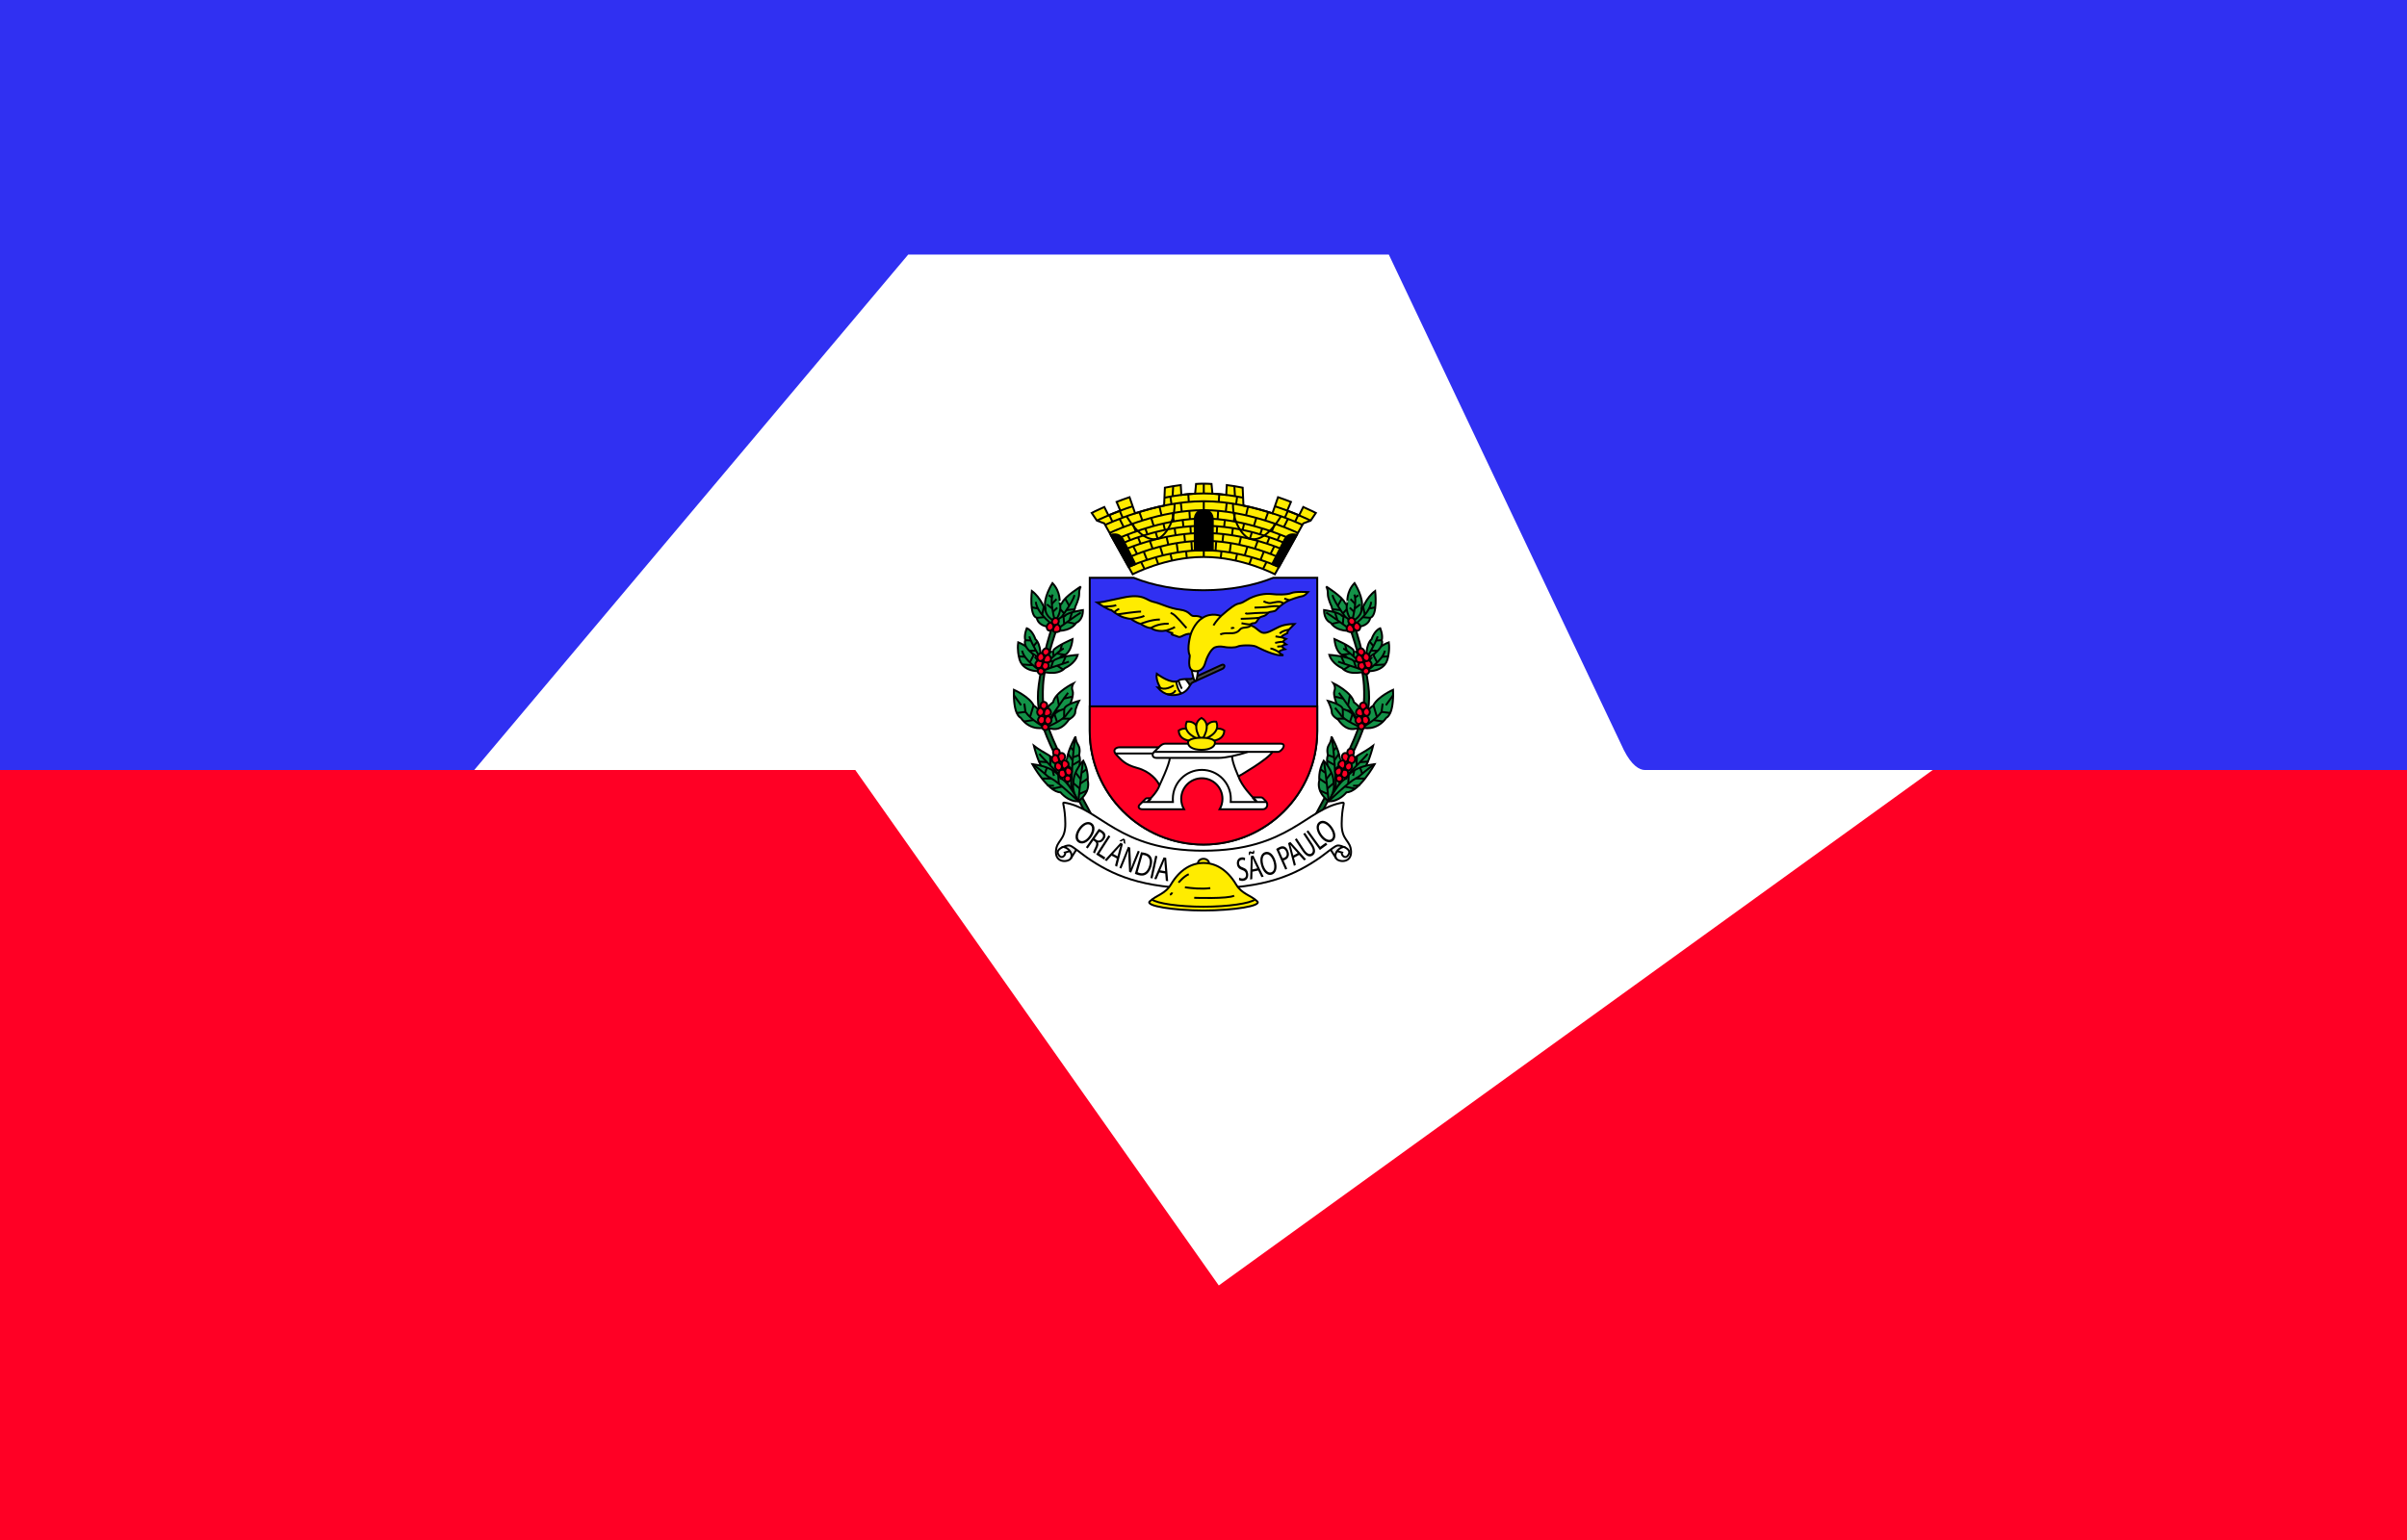 <?xml version="1.0" encoding="utf-8"?>
<!-- Generator: Adobe Illustrator 15.1.0, SVG Export Plug-In . SVG Version: 6.00 Build 0)  -->
<!DOCTYPE svg PUBLIC "-//W3C//DTD SVG 1.1//EN" "http://www.w3.org/Graphics/SVG/1.1/DTD/svg11.dtd">
<svg version="1.1" xmlns="http://www.w3.org/2000/svg" xmlns:xlink="http://www.w3.org/1999/xlink" x="0px" y="0px" width="1650px"
	 height="1056px" viewBox="0 0 1650 1056" enable-background="new 0 0 1650 1056" xml:space="preserve">
<g id="fundo">
	<rect fill="#FFFFFF" width="1650" height="1056"/>
	<polygon fill="#FF0025" points="835.479,881.466 586.3,528 0,528 0,1056 1650,1056 1650,528 1324.888,528 	"/>
	<path fill="#3030F2" d="M0,0v528h325.111l297.488-353.466h329.421l161.179,339.882C1118.45,524.831,1123.833,528,1127.5,528H1650V0
		H0z"/>
</g>
<g id="veget">
	<g id="vegetdireita">
		<path fill="#0E6832" stroke="#000000" stroke-width="1.33" d="M905.643,557.99c24.385-46.313,35.684-63.866,32.296-88.27
			c-4.176-30.078-12.439-48.442-12.439-48.442l-2.365,3.071c0,0,10.969,28.546,11.844,45.672
			c1.189,23.292-3.305,33.313-33.637,89.434L905.643,557.99z"/>
		<g>
			<path fill="#139348" stroke="#000000" stroke-width="1.33" d="M915.926,542.116c0,0-8.61-17.536-5.624-24.32
				c0,0-1.268-4.013,0.668-7.071c1.935-3.058,1.733-5.637,1.733-5.637s4.502,7.739,5.647,14.046
				C918.351,519.134,922.137,531.28,915.926,542.116z"/>
			<path fill="none" stroke="#000000" stroke-width="1.33" d="M915.926,542.116c0,0-1.514-32.634-3.223-37.028"/>
			<line fill="none" stroke="#000000" stroke-width="1.33" x1="914.592" y1="521.617" x2="917.83" y2="516.905"/>
			<line fill="none" stroke="#000000" stroke-width="1.33" x1="914.443" y1="519.262" x2="910.302" y2="517.796"/>
			<line fill="none" stroke="#000000" stroke-width="1.33" x1="914.107" y1="514.742" x2="916.211" y2="512.281"/>
			<line fill="none" stroke="#000000" stroke-width="1.33" x1="914.758" y1="524.583" x2="909.633" y2="521.617"/>
			<line fill="none" stroke="#000000" stroke-width="1.33" x1="914.918" y1="527.832" x2="919.055" y2="524.006"/>
		</g>
		<g>
			<path fill="#139348" stroke="#000000" stroke-width="1.33" d="M922.556,532.027c0,0,2.292-10.696,9.077-14.518
				c6.783-3.822,9.649-6.116,9.649-6.116s-3.822,15.574-8.217,17.964C928.67,531.746,922.556,532.027,922.556,532.027z"/>
			<path fill="none" stroke="#000000" stroke-width="1.33" d="M922.556,532.446c0,0,13.185-13.088,15-15.541"/>
			<line fill="none" stroke="#000000" stroke-width="1.33" x1="932.268" y1="522.637" x2="937.772" y2="522.201"/>
			<line fill="none" stroke="#000000" stroke-width="1.33" x1="929.904" y1="525.057" x2="930.116" y2="518.528"/>
		</g>
		<g>
			<path fill="#139348" stroke="#000000" stroke-width="1.33" d="M910.803,549.422c0,0-8.695-5.732-6.401-14.428
				c0,0-0.863-6.307,3.008-13.377c0,0,6.737,7.166,6.737,14.619C914.146,536.236,915.962,541.396,910.803,549.422z"/>
			<path fill="none" stroke="#000000" stroke-width="1.33" d="M910.803,549.422c0,0-2.296-23.122-3.394-27.805"/>
			<line fill="none" stroke="#000000" stroke-width="1.33" x1="910.302" y1="544.531" x2="904.84" y2="542.116"/>
			<line fill="none" stroke="#000000" stroke-width="1.33" x1="909.897" y1="540.732" x2="914.456" y2="536.81"/>
			<line fill="none" stroke="#000000" stroke-width="1.33" x1="909.53" y1="537.387" x2="904.325" y2="533.848"/>
			<line fill="none" stroke="#000000" stroke-width="1.33" x1="909.236" y1="534.229" x2="912.703" y2="529.824"/>
			<line fill="none" stroke="#000000" stroke-width="1.33" x1="908.318" y1="529.824" x2="905.109" y2="527.408"/>
		</g>
		<g>
			<path fill="#139348" stroke="#000000" stroke-width="1.33" d="M910.803,549.422c0,0,7.262-14.428,12.134-15.574
				c0,0,2.39-7.739,19.397-9.842c0,0-10.701,19.238-19.302,19.317C923.032,543.323,917.682,549.996,910.803,549.422z"/>
			<path fill="none" stroke="#000000" stroke-width="1.33" d="M910.803,549.422c0,0,13.664-13.186,18.44-15.574l2.39-1.401
				c0,0,6.019-5.479,10.701-8.44"/>
			<line fill="none" stroke="#000000" stroke-width="1.33" x1="927.523" y1="532.027" x2="928.411" y2="528.227"/>
			<path fill="none" stroke="#000000" stroke-width="1.33" d="M931.953,538.183c0,0-0.607,0.829-4.43,0.588"/>
			<line fill="none" stroke="#000000" stroke-width="1.33" x1="933.772" y1="530.566" x2="932.36" y2="526.342"/>
			<line fill="none" stroke="#000000" stroke-width="1.33" x1="929.243" y1="533.848" x2="935.743" y2="533.846"/>
			<line fill="none" stroke="#000000" stroke-width="1.33" x1="924.227" y1="537.387" x2="924.562" y2="531.321"/>
			<line fill="none" stroke="#000000" stroke-width="1.33" x1="921.827" y1="539.383" x2="928.957" y2="540.837"/>
		</g>
		<g>
			<path fill="#139348" stroke="#000000" stroke-width="1.33" d="M931.506,494.673c0,0-14.409-2.165-15.295-12.23
				c0,0-2.531-6.242-1.453-8.79c1.077-2.548-0.65-5.096-0.65-5.096s12.521,6.051,13.99,12.955c0,0,3.963,2.755,5.059,5.645
				C934.251,490.046,931.506,494.673,931.506,494.673z"/>
			<path fill="none" stroke="#000000" stroke-width="1.33" d="M931.506,494.673c0,0-11.68-17.326-13.676-19.619"/>
			<line fill="none" stroke="#000000" stroke-width="1.33" x1="926.736" y1="487.65" x2="917.41" y2="486.422"/>
			<line fill="none" stroke="#000000" stroke-width="1.33" x1="924.062" y1="483.756" x2="925.408" y2="476.71"/>
			<line fill="none" stroke="#000000" stroke-width="1.33" x1="920.785" y1="479.053" x2="914.758" y2="477.62"/>
		</g>
		<g>
			<path fill="#139348" stroke="#000000" stroke-width="1.33" d="M933.018,498.877c-2.962,0.144-8.79,4.491-15.766-5.446
				c0,0-4.396-2.505-4.348-5.099c0.048-2.593-2.627-7.753-2.627-7.753s9.363,2.294,10.224,5.59c0,0,5.59,1.277,7.691,4.891
				S933.018,498.877,933.018,498.877z"/>
			<path fill="none" stroke="#000000" stroke-width="1.33" d="M933.018,498.877c0,0-12.277-5.016-14.332-9.173l-3.526-4.33"/>
			<line fill="none" stroke="#000000" stroke-width="1.33" x1="925.362" y1="495.158" x2="927.154" y2="489.704"/>
			<line fill="none" stroke="#000000" stroke-width="1.33" x1="921.647" y1="492.782" x2="916.251" y2="492.782"/>
			<line fill="none" stroke="#000000" stroke-width="1.33" x1="920.563" y1="491.914" x2="920.501" y2="486.169"/>
		</g>
		<g>
			<path fill="#139348" stroke="#000000" stroke-width="1.33" d="M933.831,498.877c0,0,9.522,3.058,16.529-6.752
				c0,0,5.223-1.528,4.586-19.109c0,0-10.6,4.62-13.664,10.951C941.282,483.967,935.52,486.52,933.831,498.877z"/>
			<path fill="none" stroke="#000000" stroke-width="1.33" d="M933.831,498.877c0,0,9.522-5.293,13.217-10.736l0.765-5.698"/>
			<line fill="none" stroke="#000000" stroke-width="1.33" x1="947.048" y1="488.141" x2="953.002" y2="488.925"/>
			<line fill="none" stroke="#000000" stroke-width="1.33" x1="941.48" y1="493.741" x2="948.142" y2="494.747"/>
			<line fill="none" stroke="#000000" stroke-width="1.33" x1="943.912" y1="491.669" x2="941.48" y2="483.589"/>
			<line fill="none" stroke="#000000" stroke-width="1.33" x1="954.995" y1="476.71" x2="950.025" y2="483.589"/>
		</g>
		<g>
			<path fill="#139348" stroke="#000000" stroke-width="1.33" d="M933.42,455.399c0,0-7.647-1.366-10.96-5.443
				c0,0-6.486,0-7.702-11.721c0,0,10.601,4.454,13.349,7.757C928.106,445.993,933.042,448.103,933.42,455.399z"/>
			<line fill="none" stroke="#000000" stroke-width="1.33" x1="923.145" y1="446.143" x2="921.997" y2="441.715"/>
			<line fill="none" stroke="#000000" stroke-width="1.33" x1="925.625" y1="448.131" x2="919.837" y2="449.05"/>
			<line fill="none" stroke="#000000" stroke-width="1.33" x1="927.82" y1="450.065" x2="928.106" y2="445.993"/>
			<path fill="none" stroke="#000000" stroke-width="1.33" d="M933.42,455.399c0,0-9.596-9.649-12.635-10.667"/>
		</g>
		<g>
			<path fill="#139348" stroke="#000000" stroke-width="1.33" d="M936.522,460.219c0,0-11.005,3.843-16.61-2.127
				c0,0-6.88-2.942-8.663-9.042c0,0,13.075,0.821,16.857,4.239C928.106,453.29,934.66,453.284,936.522,460.219z"/>
			<line fill="none" stroke="#000000" stroke-width="1.33" x1="921.647" y1="455.203" x2="919.4" y2="450.093"/>
			<line fill="none" stroke="#000000" stroke-width="1.33" x1="929.561" y1="457.872" x2="928.106" y2="453.29"/>
			<line fill="none" stroke="#000000" stroke-width="1.33" x1="925.345" y1="456.45" x2="921.136" y2="459.184"/>
			<line fill="none" stroke="#000000" stroke-width="1.33" x1="936.522" y1="460.219" x2="917.236" y2="453.715"/>
		</g>
		<g>
			<path fill="#139348" stroke="#000000" stroke-width="1.33" d="M936.522,460.219c0,0,13.073,1.382,14.984-9.664
				c0,0,1.273-4.805,0.509-10.091c0,0-8.153,2.854-10.445,8.976C941.57,449.44,936.189,454.303,936.522,460.219z"/>
			<path fill="none" stroke="#000000" stroke-width="1.33" d="M936.522,460.219c0,0,11.545-7.316,12.818-14.077"/>
			<line fill="none" stroke="#000000" stroke-width="1.33" x1="944.043" y1="454.248" x2="941.57" y2="449.44"/>
			<line fill="none" stroke="#000000" stroke-width="1.33" x1="947.4" y1="450.37" x2="951.622" y2="450.065"/>
			<line fill="none" stroke="#000000" stroke-width="1.33" x1="942" y1="456.108" x2="949.341" y2="455.641"/>
		</g>
		<g>
			<path fill="#139348" stroke="#000000" stroke-width="1.33" d="M936.565,451.649c0,0-0.415-9.847,3.696-13.414
				c0,0,1.817-5.915,5.895-7.416c0,0,2.038,4.868,1.019,8.181C947.175,439,950.289,444.424,936.565,451.649z"/>
			<path fill="none" stroke="#000000" stroke-width="1.33" d="M936.565,451.649c0,0,6.109-9.692,7.85-15.261"/>
			<line fill="none" stroke="#000000" stroke-width="1.33" x1="941.48" y1="443.063" x2="938.896" y2="439.882"/>
			<line fill="none" stroke="#000000" stroke-width="1.33" x1="943.342" y1="439.196" x2="947.175" y2="439"/>
			<line fill="none" stroke="#000000" stroke-width="1.33" x1="939.818" y1="446.143" x2="944.384" y2="446.269"/>
		</g>
		<g>
			<path fill="#139348" stroke="#000000" stroke-width="1.33" d="M926.317,428.611c0,0-11.979-3.497-13.509-12.765
				c0,0-2.675-5.351-2.579-8.695c0.096-3.344-1.146-4.968-1.146-4.968s11.02,6.784,12.914,11.274
				C921.997,413.457,925.972,416.82,926.317,428.611z"/>
			<path fill="none" stroke="#000000" stroke-width="1.33" d="M926.317,428.611c0,0-12.361-16.109-12.839-20.6"/>
			<line fill="none" stroke="#000000" stroke-width="1.33" x1="917.05" y1="415.396" x2="919.833" y2="410.463"/>
			<line fill="none" stroke="#000000" stroke-width="1.33" x1="918.937" y1="418.311" x2="913.304" y2="417.782"/>
			<line fill="none" stroke="#000000" stroke-width="1.33" x1="920.523" y1="420.641" x2="924.089" y2="416.751"/>
		</g>
		<g>
			<path fill="#139348" stroke="#000000" stroke-width="1.33" d="M926.551,429.876c0,0,3.347-9.771,6.965-11.504
				c0,0,2.928-8.573,9.161-13.138c0,0,1.915,16.934-3.397,18.439C939.279,423.674,938.724,430.83,926.551,429.876z"/>
			<path fill="none" stroke="#000000" stroke-width="1.33" d="M926.551,429.876c0,0,12.462-8.551,13.426-17.194"/>
			<line fill="none" stroke="#000000" stroke-width="1.33" x1="938.475" y1="417.294" x2="942.782" y2="416.427"/>
			<line fill="none" stroke="#000000" stroke-width="1.33" x1="935.578" y1="421.588" x2="934.48" y2="416.038"/>
			<line fill="none" stroke="#000000" stroke-width="1.33" x1="934.169" y1="423.208" x2="939.279" y2="423.674"/>
		</g>
		<g>
			<path fill="#139348" stroke="#000000" stroke-width="1.33" d="M926.74,432.46c0,0-9.822,1.473-14.6-5.469
				c0,0-4.491-1.4-4.491-8.662c0,0,10.616,1.434,12.188,3.918C919.837,422.248,927.485,423.373,926.74,432.46z"/>
			<path fill="none" stroke="#000000" stroke-width="1.33" d="M926.74,432.46c0,0-15.46-11.264-17.657-12.411"/>
			<line fill="none" stroke="#000000" stroke-width="1.33" x1="916.809" y1="425.096" x2="915.136" y2="420.001"/>
			<line fill="none" stroke="#000000" stroke-width="1.33" x1="920.524" y1="427.823" x2="920.972" y2="422.549"/>
			<line fill="none" stroke="#000000" stroke-width="1.33" x1="918.676" y1="426.461" x2="912.77" y2="427.823"/>
		</g>
		<g>
			<path fill="#139348" stroke="#000000" stroke-width="1.33" d="M928.539,399.835c0,0,6.836,10.742,4.762,17.279
				c0,0,1.074,5.138-6.518,8.973c0,0-5.328-6.713-3.107-12.758C923.676,413.329,922.652,405.955,928.539,399.835z"/>
			<path fill="none" stroke="#000000" stroke-width="1.33" d="M926.783,426.087c0,0,3.823-13.804,1.554-18.406"/>
			<line fill="none" stroke="#000000" stroke-width="1.33" x1="928.901" y1="409.658" x2="931.147" y2="408.187"/>
			<path fill="none" stroke="#000000" stroke-width="1.33" d="M928.969,414.159c0,0-1.845-2.055-3.222-3.379"/>
			<line fill="none" stroke="#000000" stroke-width="1.33" x1="928.6" y1="417.399" x2="932.388" y2="414.448"/>
			<line fill="none" stroke="#000000" stroke-width="1.33" x1="928.244" y1="419.567" x2="925.248" y2="416.689"/>
		</g>
		<g>
			
				<ellipse fill-rule="evenodd" clip-rule="evenodd" fill="#FF0025" stroke="#000000" stroke-width="1.33" cx="925.852" cy="515.885" rx="2.246" ry="2.484"/>
			<path fill-rule="evenodd" clip-rule="evenodd" fill="#FF0025" stroke="#000000" stroke-width="1.33" d="M924.562,518.895
				c0,1.398-1.338,4.411-2.723,3.296c-1.008-0.81-1.959-1.897-1.959-3.296s1.048-2.532,2.341-2.532S924.562,517.496,924.562,518.895
				z"/>
			<path fill-rule="evenodd" clip-rule="evenodd" fill="#FF0025" stroke="#000000" stroke-width="1.33" d="M924.18,520.543
				c0.392-1.494,1.069-2.795,2.388-2.795c1.32,0,2.39,1.251,2.39,2.795c0,1.543-1.069,2.794-2.39,2.794
				C925.249,523.337,923.606,522.732,924.18,520.543z"/>
			<path fill-rule="evenodd" clip-rule="evenodd" fill="#FF0025" stroke="#000000" stroke-width="1.33" d="M922.149,524.078
				c0-1.491-0.575-2.7-1.756-2.7s-2.902,1.209-2.902,2.7c0,1.49,1.138,2.071,2.138,2.699
				C921.281,527.814,922.149,525.568,922.149,524.078z"/>
			<path fill-rule="evenodd" clip-rule="evenodd" fill="#FF0025" stroke="#000000" stroke-width="1.33" d="M926.736,525.606
				c0-1.491-0.575-2.699-1.757-2.699c-1.18,0-2.902,1.208-2.902,2.699s0.958,2.7,2.139,2.7S926.736,527.098,926.736,525.606z"/>
			<path fill-rule="evenodd" clip-rule="evenodd" fill="#FF0025" stroke="#000000" stroke-width="1.33" d="M919.82,529.042
				c0-1.491-0.574-2.7-1.756-2.7c-1.181,0-2.902,1.209-2.902,2.7s0.957,2.699,2.138,2.699S919.82,530.533,919.82,529.042z"/>
			
				<ellipse fill-rule="evenodd" clip-rule="evenodd" fill="#FF0025" stroke="#000000" stroke-width="1.33" cx="918.105" cy="533.846" rx="2.18" ry="2.104"/>
			<path fill-rule="evenodd" clip-rule="evenodd" fill="#FF0025" stroke="#000000" stroke-width="1.33" d="M924.18,530.618
				c0-1.49-0.575-2.699-1.757-2.699c-1.181,0-2.138-0.919-2.901,2.699c-0.309,1.459,0.957,2.7,2.138,2.7
				S924.18,532.109,924.18,530.618z"/>
		</g>
		<g>
			
				<ellipse transform="matrix(0.933 -0.361 0.361 0.933 -111.721 369.885)" fill-rule="evenodd" clip-rule="evenodd" fill="#FF0025" stroke="#000000" stroke-width="1.33" cx="934.15" cy="483.967" rx="2.245" ry="2.485"/>
			<path fill-rule="evenodd" clip-rule="evenodd" fill="#FF0025" stroke="#000000" stroke-width="1.33" d="M934.039,487.593
				c-0.538-1.39-1.511-2.309-2.612-1.883c-1.102,0.427-2.27,2.176-1.731,3.565c0.538,1.391,1.81,1.521,2.969,1.745
				C934.579,491.392,934.578,488.983,934.039,487.593z"/>
			<path fill-rule="evenodd" clip-rule="evenodd" fill="#FF0025" stroke="#000000" stroke-width="1.33" d="M938.868,487.363
				c-0.538-1.391-1.512-2.311-2.612-1.884c-1.101,0.426-2.271,2.176-1.731,3.565c0.538,1.391,1.867,2.172,2.968,1.745
				C938.594,490.363,939.406,488.753,938.868,487.363z"/>
			<path fill-rule="evenodd" clip-rule="evenodd" fill="#FF0025" stroke="#000000" stroke-width="1.33" d="M933.66,493.064
				c-0.539-1.391-1.512-2.311-2.612-1.884s-2.27,2.176-1.731,3.565c0.539,1.391,1.867,2.172,2.969,1.746
				C933.386,496.065,934.198,494.455,933.66,493.064z"/>
			
				<ellipse transform="matrix(0.932 -0.361 0.361 0.932 -116.88 370.8)" fill-rule="evenodd" clip-rule="evenodd" fill="#FF0025" stroke="#000000" stroke-width="1.33" cx="933.796" cy="498.162" rx="2.18" ry="2.104"/>
			<path fill-rule="evenodd" clip-rule="evenodd" fill="#FF0025" stroke="#000000" stroke-width="1.33" d="M938.295,492.96
				c-0.539-1.391-1.512-2.31-2.613-1.884c-1.101,0.427-2.325-0.084-1.731,3.565c0.24,1.473,1.868,2.172,2.969,1.746
				C938.021,495.961,938.833,494.35,938.295,492.96z"/>
		</g>
		<g>
			
				<ellipse transform="matrix(0.837 -0.547 0.547 0.837 -92.53 583.332)" fill-rule="evenodd" clip-rule="evenodd" fill="#FF0025" stroke="#000000" stroke-width="1.33" cx="933.156" cy="447.025" rx="2.245" ry="2.484"/>
			<path fill-rule="evenodd" clip-rule="evenodd" fill="#FF0025" stroke="#000000" stroke-width="1.33" d="M935.33,455.26
				c-0.815-1.248-1.958-1.945-2.946-1.3c-0.989,0.646-1.769,2.6-0.953,3.848s2.278,1.737,3.267,1.091S936.146,456.508,935.33,455.26
				z"/>
			
				<ellipse transform="matrix(0.837 -0.547 0.547 0.837 -99.203 587.294)" fill-rule="evenodd" clip-rule="evenodd" fill="#FF0025" stroke="#000000" stroke-width="1.33" cx="936.522" cy="460.219" rx="2.179" ry="2.103"/>
			<path fill-rule="evenodd" clip-rule="evenodd" fill="#FF0025" stroke="#000000" stroke-width="1.33" d="M939.842,454.196
				c-0.815-1.248-1.958-1.945-2.946-1.3c-0.988,0.646-2.293,0.4-0.953,3.848c0.54,1.39,2.277,1.736,3.267,1.091
				C940.196,457.188,940.657,455.444,939.842,454.196z"/>
			<path fill-rule="evenodd" clip-rule="evenodd" fill="#FF0025" stroke="#000000" stroke-width="1.33" d="M933.801,450.595
				c-0.815-1.248-1.958-1.945-2.947-1.3c-0.988,0.646-1.769,2.6-0.953,3.848c0.815,1.248,2.086,1.112,3.267,1.09
				C935.118,454.198,934.616,451.843,933.801,450.595z"/>
			<path fill-rule="evenodd" clip-rule="evenodd" fill="#FF0025" stroke="#000000" stroke-width="1.33" d="M938.476,449.366
				c-0.815-1.248-1.958-1.946-2.946-1.3s-1.769,2.6-0.953,3.847c0.815,1.249,2.277,1.737,3.267,1.091
				C938.831,452.359,939.291,450.614,938.476,449.366z"/>
		</g>
		<g>
			
				<ellipse transform="matrix(0.837 -0.547 0.547 0.837 -82.211 576.217)" fill-rule="evenodd" clip-rule="evenodd" fill="#FF0025" stroke="#000000" stroke-width="1.33" cx="926.74" cy="426.195" rx="2.245" ry="2.484"/>
			<path fill-rule="evenodd" clip-rule="evenodd" fill="#FF0025" stroke="#000000" stroke-width="1.33" d="M927.385,429.765
				c-0.815-1.248-1.958-1.945-2.947-1.299c-0.987,0.646-1.768,2.6-0.952,3.848s2.086,1.112,3.267,1.09
				C928.702,433.369,928.2,431.014,927.385,429.765z"/>
			<path fill-rule="evenodd" clip-rule="evenodd" fill="#FF0025" stroke="#000000" stroke-width="1.33" d="M932.061,428.537
				c-0.815-1.248-1.958-1.946-2.947-1.3c-0.987,0.646-1.768,2.6-0.952,3.848s2.277,1.737,3.266,1.09
				C932.416,431.529,932.876,429.785,932.061,428.537z"/>
		</g>
	</g>
	<g id="vegetesquerda">
		<path fill="#0E6832" stroke="#000000" stroke-width="1.33" d="M744.357,557.99c-24.383-46.313-35.683-63.866-32.295-88.27
			c4.175-30.078,12.439-48.442,12.439-48.442l2.365,3.071c0,0-10.969,28.546-11.844,45.672
			c-1.189,23.292,3.305,33.313,33.638,89.434L744.357,557.99z"/>
		<g>
			<path fill="#139348" stroke="#000000" stroke-width="1.33" d="M734.074,542.116c0,0,8.611-17.536,5.625-24.32
				c0,0,1.267-4.013-0.668-7.071c-1.935-3.058-1.733-5.637-1.733-5.637s-4.501,7.739-5.648,14.046
				C731.649,519.134,727.863,531.28,734.074,542.116z"/>
			<path fill="none" stroke="#000000" stroke-width="1.33" d="M734.074,542.116c0,0,1.515-32.634,3.224-37.028"/>
			<line fill="none" stroke="#000000" stroke-width="1.33" x1="735.409" y1="521.617" x2="732.17" y2="516.905"/>
			<line fill="none" stroke="#000000" stroke-width="1.33" x1="735.557" y1="519.262" x2="739.699" y2="517.796"/>
			<line fill="none" stroke="#000000" stroke-width="1.33" x1="735.893" y1="514.742" x2="733.79" y2="512.281"/>
			<line fill="none" stroke="#000000" stroke-width="1.33" x1="735.243" y1="524.583" x2="740.367" y2="521.617"/>
			<line fill="none" stroke="#000000" stroke-width="1.33" x1="735.082" y1="527.832" x2="730.946" y2="524.006"/>
		</g>
		<g>
			<path fill="#139348" stroke="#000000" stroke-width="1.33" d="M727.445,532.027c0,0-2.293-10.696-9.077-14.518
				c-6.784-3.822-9.65-6.116-9.65-6.116s3.822,15.574,8.217,17.964C721.33,531.746,727.445,532.027,727.445,532.027z"/>
			<path fill="none" stroke="#000000" stroke-width="1.33" d="M727.445,532.446c0,0-13.186-13.088-15.001-15.541"/>
			<line fill="none" stroke="#000000" stroke-width="1.33" x1="717.732" y1="522.637" x2="712.228" y2="522.201"/>
			<line fill="none" stroke="#000000" stroke-width="1.33" x1="720.096" y1="525.057" x2="719.884" y2="518.528"/>
		</g>
		<g>
			<path fill="#139348" stroke="#000000" stroke-width="1.33" d="M739.198,549.422c0,0,8.695-5.732,6.402-14.428
				c0,0,0.863-6.307-3.009-13.377c0,0-6.737,7.166-6.737,14.619C735.854,536.236,734.038,541.396,739.198,549.422z"/>
			<path fill="none" stroke="#000000" stroke-width="1.33" d="M739.198,549.422c0,0,2.296-23.122,3.393-27.805"/>
			<line fill="none" stroke="#000000" stroke-width="1.33" x1="739.699" y1="544.531" x2="745.16" y2="542.116"/>
			<line fill="none" stroke="#000000" stroke-width="1.33" x1="740.103" y1="540.732" x2="735.543" y2="536.81"/>
			<line fill="none" stroke="#000000" stroke-width="1.33" x1="740.471" y1="537.387" x2="745.675" y2="533.848"/>
			<line fill="none" stroke="#000000" stroke-width="1.33" x1="740.764" y1="534.229" x2="737.297" y2="529.824"/>
			<line fill="none" stroke="#000000" stroke-width="1.33" x1="741.682" y1="529.824" x2="744.892" y2="527.408"/>
		</g>
		<g>
			<path fill="#139348" stroke="#000000" stroke-width="1.33" d="M739.198,549.422c0,0-7.262-14.428-12.135-15.574
				c0,0-2.389-7.739-19.396-9.842c0,0,10.702,19.238,19.301,19.317C726.968,543.323,732.318,549.996,739.198,549.422z"/>
			<path fill="none" stroke="#000000" stroke-width="1.33" d="M739.198,549.422c0,0-13.664-13.186-18.441-15.574l-2.389-1.401
				c0,0-6.02-5.479-10.702-8.44"/>
			<line fill="none" stroke="#000000" stroke-width="1.33" x1="722.477" y1="532.027" x2="721.589" y2="528.227"/>
			<path fill="none" stroke="#000000" stroke-width="1.33" d="M718.046,538.183c0,0,0.608,0.829,4.43,0.588"/>
			<line fill="none" stroke="#000000" stroke-width="1.33" x1="716.228" y1="530.566" x2="717.64" y2="526.342"/>
			<line fill="none" stroke="#000000" stroke-width="1.33" x1="720.757" y1="533.848" x2="714.257" y2="533.846"/>
			<line fill="none" stroke="#000000" stroke-width="1.33" x1="725.773" y1="537.387" x2="725.439" y2="531.321"/>
			<line fill="none" stroke="#000000" stroke-width="1.33" x1="728.174" y1="539.383" x2="721.043" y2="540.837"/>
		</g>
		<g>
			<path fill="#139348" stroke="#000000" stroke-width="1.33" d="M718.494,494.673c0,0,14.41-2.165,15.295-12.23
				c0,0,2.531-6.242,1.454-8.79c-1.078-2.548,0.649-5.096,0.649-5.096s-12.521,6.051-13.989,12.955c0,0-3.964,2.755-5.059,5.645
				C715.75,490.046,718.494,494.673,718.494,494.673z"/>
			<path fill="none" stroke="#000000" stroke-width="1.33" d="M718.494,494.673c0,0,11.681-17.326,13.676-19.619"/>
			<line fill="none" stroke="#000000" stroke-width="1.33" x1="723.265" y1="487.65" x2="732.59" y2="486.422"/>
			<line fill="none" stroke="#000000" stroke-width="1.33" x1="725.938" y1="483.756" x2="724.592" y2="476.71"/>
			<line fill="none" stroke="#000000" stroke-width="1.33" x1="729.215" y1="479.053" x2="735.243" y2="477.62"/>
		</g>
		<g>
			<path fill="#139348" stroke="#000000" stroke-width="1.33" d="M716.982,498.877c2.962,0.144,8.791,4.491,15.766-5.446
				c0,0,4.395-2.505,4.348-5.099c-0.048-2.593,2.627-7.753,2.627-7.753s-9.364,2.294-10.224,5.59c0,0-5.59,1.277-7.691,4.891
				C719.706,494.673,716.982,498.877,716.982,498.877z"/>
			<path fill="none" stroke="#000000" stroke-width="1.33" d="M716.982,498.877c0,0,12.278-5.016,14.333-9.173l3.526-4.33"/>
			<line fill="none" stroke="#000000" stroke-width="1.33" x1="724.638" y1="495.158" x2="722.846" y2="489.704"/>
			<line fill="none" stroke="#000000" stroke-width="1.33" x1="728.353" y1="492.782" x2="733.75" y2="492.782"/>
			<line fill="none" stroke="#000000" stroke-width="1.33" x1="729.437" y1="491.914" x2="729.5" y2="486.169"/>
		</g>
		<g>
			<path fill="#139348" stroke="#000000" stroke-width="1.33" d="M716.169,498.877c0,0-9.522,3.058-16.529-6.752
				c0,0-5.223-1.528-4.586-19.109c0,0,10.6,4.62,13.664,10.951C708.718,483.967,714.48,486.52,716.169,498.877z"/>
			<path fill="none" stroke="#000000" stroke-width="1.33" d="M716.169,498.877c0,0-9.522-5.293-13.217-10.736l-0.764-5.698"/>
			<line fill="none" stroke="#000000" stroke-width="1.33" x1="702.953" y1="488.141" x2="696.998" y2="488.925"/>
			<line fill="none" stroke="#000000" stroke-width="1.33" x1="708.52" y1="493.741" x2="701.858" y2="494.747"/>
			<line fill="none" stroke="#000000" stroke-width="1.33" x1="706.088" y1="491.669" x2="708.52" y2="483.589"/>
			<line fill="none" stroke="#000000" stroke-width="1.33" x1="695.005" y1="476.71" x2="699.976" y2="483.589"/>
		</g>
		<g>
			<path fill="#139348" stroke="#000000" stroke-width="1.33" d="M716.58,455.399c0,0,7.648-1.366,10.96-5.443
				c0,0,6.487,0,7.703-11.721c0,0-10.601,4.454-13.349,7.757C721.895,445.993,716.958,448.103,716.58,455.399z"/>
			<line fill="none" stroke="#000000" stroke-width="1.33" x1="726.856" y1="446.143" x2="728.003" y2="441.715"/>
			<line fill="none" stroke="#000000" stroke-width="1.33" x1="724.375" y1="448.131" x2="730.163" y2="449.05"/>
			<line fill="none" stroke="#000000" stroke-width="1.33" x1="722.18" y1="450.065" x2="721.895" y2="445.993"/>
			<path fill="none" stroke="#000000" stroke-width="1.33" d="M716.58,455.399c0,0,9.596-9.649,12.635-10.667"/>
		</g>
		<g>
			<path fill="#139348" stroke="#000000" stroke-width="1.33" d="M713.478,460.219c0,0,11.005,3.843,16.61-2.127
				c0,0,6.88-2.942,8.664-9.042c0,0-13.076,0.821-16.857,4.239C721.895,453.29,715.34,453.284,713.478,460.219z"/>
			<line fill="none" stroke="#000000" stroke-width="1.33" x1="728.353" y1="455.203" x2="730.6" y2="450.093"/>
			<line fill="none" stroke="#000000" stroke-width="1.33" x1="720.44" y1="457.872" x2="721.895" y2="453.29"/>
			<line fill="none" stroke="#000000" stroke-width="1.33" x1="724.656" y1="456.45" x2="728.865" y2="459.184"/>
			<line fill="none" stroke="#000000" stroke-width="1.33" x1="713.478" y1="460.219" x2="732.764" y2="453.715"/>
		</g>
		<g>
			<path fill="#139348" stroke="#000000" stroke-width="1.33" d="M713.478,460.219c0,0-13.073,1.382-14.984-9.664
				c0,0-1.274-4.805-0.509-10.091c0,0,8.153,2.854,10.446,8.976C708.431,449.44,713.812,454.303,713.478,460.219z"/>
			<path fill="none" stroke="#000000" stroke-width="1.33" d="M713.478,460.219c0,0-11.544-7.316-12.818-14.077"/>
			<line fill="none" stroke="#000000" stroke-width="1.33" x1="705.957" y1="454.248" x2="708.431" y2="449.44"/>
			<line fill="none" stroke="#000000" stroke-width="1.33" x1="702.601" y1="450.37" x2="698.379" y2="450.065"/>
			<line fill="none" stroke="#000000" stroke-width="1.33" x1="708" y1="456.108" x2="700.66" y2="455.641"/>
		</g>
		<g>
			<path fill="#139348" stroke="#000000" stroke-width="1.33" d="M713.435,451.649c0,0,0.416-9.847-3.696-13.414
				c0,0-1.818-5.915-5.894-7.416c0,0-2.038,4.868-1.019,8.181C702.826,439,699.711,444.424,713.435,451.649z"/>
			<path fill="none" stroke="#000000" stroke-width="1.33" d="M713.435,451.649c0,0-6.109-9.692-7.85-15.261"/>
			<line fill="none" stroke="#000000" stroke-width="1.33" x1="708.52" y1="443.063" x2="711.104" y2="439.882"/>
			<line fill="none" stroke="#000000" stroke-width="1.33" x1="706.658" y1="439.196" x2="702.826" y2="439"/>
			<line fill="none" stroke="#000000" stroke-width="1.33" x1="710.183" y1="446.143" x2="705.617" y2="446.269"/>
		</g>
		<g>
			<path fill="#139348" stroke="#000000" stroke-width="1.33" d="M723.683,428.611c0,0,11.979-3.497,13.508-12.765
				c0,0,2.675-5.351,2.58-8.695c-0.095-3.344,1.146-4.968,1.146-4.968s-11.019,6.784-12.915,11.274
				C728.003,413.457,724.028,416.82,723.683,428.611z"/>
			<path fill="none" stroke="#000000" stroke-width="1.33" d="M723.683,428.611c0,0,12.362-16.109,12.84-20.6"/>
			<line fill="none" stroke="#000000" stroke-width="1.33" x1="732.95" y1="415.396" x2="730.167" y2="410.463"/>
			<line fill="none" stroke="#000000" stroke-width="1.33" x1="731.063" y1="418.311" x2="736.697" y2="417.782"/>
			<line fill="none" stroke="#000000" stroke-width="1.33" x1="729.477" y1="420.641" x2="725.912" y2="416.751"/>
		</g>
		<g>
			<path fill="#139348" stroke="#000000" stroke-width="1.33" d="M723.449,429.876c0,0-3.347-9.771-6.965-11.504
				c0,0-2.927-8.573-9.161-13.138c0,0-1.915,16.934,3.397,18.439C710.721,423.674,711.276,430.83,723.449,429.876z"/>
			<path fill="none" stroke="#000000" stroke-width="1.33" d="M723.449,429.876c0,0-12.462-8.551-13.425-17.194"/>
			<line fill="none" stroke="#000000" stroke-width="1.33" x1="711.526" y1="417.294" x2="707.218" y2="416.427"/>
			<line fill="none" stroke="#000000" stroke-width="1.33" x1="714.422" y1="421.588" x2="715.521" y2="416.038"/>
			<line fill="none" stroke="#000000" stroke-width="1.33" x1="715.832" y1="423.208" x2="710.721" y2="423.674"/>
		</g>
		<g>
			<path fill="#139348" stroke="#000000" stroke-width="1.33" d="M723.26,432.46c0,0,9.822,1.473,14.6-5.469
				c0,0,4.491-1.4,4.491-8.662c0,0-10.617,1.434-12.188,3.918C730.163,422.248,722.515,423.373,723.26,432.46z"/>
			<path fill="none" stroke="#000000" stroke-width="1.33" d="M723.26,432.46c0,0,15.46-11.264,17.657-12.411"/>
			<line fill="none" stroke="#000000" stroke-width="1.33" x1="733.191" y1="425.096" x2="734.864" y2="420.001"/>
			<line fill="none" stroke="#000000" stroke-width="1.33" x1="729.477" y1="427.823" x2="729.029" y2="422.549"/>
			<line fill="none" stroke="#000000" stroke-width="1.33" x1="731.325" y1="426.461" x2="737.23" y2="427.823"/>
		</g>
		<g>
			<path fill="#139348" stroke="#000000" stroke-width="1.33" d="M721.461,399.835c0,0-6.836,10.742-4.762,17.279
				c0,0-1.074,5.138,6.519,8.973c0,0,5.327-6.713,3.107-12.758C726.325,413.329,727.348,405.955,721.461,399.835z"/>
			<path fill="none" stroke="#000000" stroke-width="1.33" d="M723.218,426.087c0,0-3.824-13.804-1.554-18.406"/>
			<line fill="none" stroke="#000000" stroke-width="1.33" x1="721.099" y1="409.658" x2="718.854" y2="408.187"/>
			<path fill="none" stroke="#000000" stroke-width="1.33" d="M721.031,414.159c0,0,1.845-2.055,3.222-3.379"/>
			<line fill="none" stroke="#000000" stroke-width="1.33" x1="721.4" y1="417.399" x2="717.613" y2="414.448"/>
			<line fill="none" stroke="#000000" stroke-width="1.33" x1="721.756" y1="419.567" x2="724.752" y2="416.689"/>
		</g>
		<g>
			
				<ellipse fill-rule="evenodd" clip-rule="evenodd" fill="#FF0025" stroke="#000000" stroke-width="1.33" cx="724.149" cy="515.885" rx="2.245" ry="2.484"/>
			<path fill-rule="evenodd" clip-rule="evenodd" fill="#FF0025" stroke="#000000" stroke-width="1.33" d="M725.439,518.895
				c0,1.398,1.337,4.411,2.723,3.296c1.007-0.81,1.958-1.897,1.958-3.296s-1.048-2.532-2.341-2.532
				C726.486,516.362,725.439,517.496,725.439,518.895z"/>
			<path fill-rule="evenodd" clip-rule="evenodd" fill="#FF0025" stroke="#000000" stroke-width="1.33" d="M725.821,520.543
				c-0.391-1.494-1.069-2.795-2.389-2.795s-2.389,1.251-2.389,2.795c0,1.543,1.069,2.794,2.389,2.794
				S726.394,522.732,725.821,520.543z"/>
			<path fill-rule="evenodd" clip-rule="evenodd" fill="#FF0025" stroke="#000000" stroke-width="1.33" d="M727.851,524.078
				c0-1.491,0.575-2.7,1.756-2.7c1.181,0,2.902,1.209,2.902,2.7c0,1.49-1.138,2.071-2.138,2.699
				C728.719,527.814,727.851,525.568,727.851,524.078z"/>
			<path fill-rule="evenodd" clip-rule="evenodd" fill="#FF0025" stroke="#000000" stroke-width="1.33" d="M723.265,525.606
				c0-1.491,0.575-2.699,1.756-2.699s2.902,1.208,2.902,2.699s-0.957,2.7-2.138,2.7S723.265,527.098,723.265,525.606z"/>
			<path fill-rule="evenodd" clip-rule="evenodd" fill="#FF0025" stroke="#000000" stroke-width="1.33" d="M730.18,529.042
				c0-1.491,0.576-2.7,1.756-2.7s2.902,1.209,2.902,2.7s-0.958,2.699-2.138,2.699S730.18,530.533,730.18,529.042z"/>
			
				<ellipse fill-rule="evenodd" clip-rule="evenodd" fill="#FF0025" stroke="#000000" stroke-width="1.33" cx="731.894" cy="533.846" rx="2.179" ry="2.104"/>
			<path fill-rule="evenodd" clip-rule="evenodd" fill="#FF0025" stroke="#000000" stroke-width="1.33" d="M725.821,530.618
				c0-1.49,0.575-2.699,1.756-2.699c1.181,0,2.138-0.919,2.902,2.699c0.308,1.459-0.958,2.7-2.138,2.7
				S725.821,532.109,725.821,530.618z"/>
		</g>
		<g>
			
				<ellipse transform="matrix(-0.933 -0.361 0.361 -0.933 1208.701 1193.729)" fill-rule="evenodd" clip-rule="evenodd" fill="#FF0025" stroke="#000000" stroke-width="1.33" cx="715.85" cy="483.967" rx="2.245" ry="2.485"/>
			<path fill-rule="evenodd" clip-rule="evenodd" fill="#FF0025" stroke="#000000" stroke-width="1.33" d="M715.961,487.593
				c0.539-1.39,1.511-2.309,2.613-1.883c1.101,0.427,2.27,2.176,1.731,3.565c-0.539,1.391-1.81,1.521-2.969,1.745
				C715.421,491.392,715.423,488.983,715.961,487.593z"/>
			<path fill-rule="evenodd" clip-rule="evenodd" fill="#FF0025" stroke="#000000" stroke-width="1.33" d="M711.132,487.363
				c0.539-1.391,1.511-2.311,2.613-1.884c1.1,0.426,2.27,2.176,1.731,3.565c-0.539,1.391-1.868,2.172-2.969,1.745
				C711.406,490.363,710.594,488.753,711.132,487.363z"/>
			<path fill-rule="evenodd" clip-rule="evenodd" fill="#FF0025" stroke="#000000" stroke-width="1.33" d="M716.34,493.064
				c0.539-1.391,1.512-2.311,2.613-1.884s2.27,2.176,1.731,3.565c-0.539,1.391-1.868,2.172-2.969,1.746
				C716.614,496.065,715.802,494.455,716.34,493.064z"/>
			
				<ellipse transform="matrix(-0.932 -0.361 0.361 -0.932 1204.172 1221.35)" fill-rule="evenodd" clip-rule="evenodd" fill="#FF0025" stroke="#000000" stroke-width="1.33" cx="716.204" cy="498.162" rx="2.18" ry="2.104"/>
			<path fill-rule="evenodd" clip-rule="evenodd" fill="#FF0025" stroke="#000000" stroke-width="1.33" d="M711.706,492.96
				c0.538-1.391,1.511-2.31,2.612-1.884c1.101,0.427,2.325-0.084,1.731,3.565c-0.24,1.473-1.868,2.172-2.969,1.746
				C711.98,495.961,711.167,494.35,711.706,492.96z"/>
		</g>
		<g>
			
				<ellipse transform="matrix(-0.837 -0.547 0.547 -0.837 1072.439 1213.346)" fill-rule="evenodd" clip-rule="evenodd" fill="#FF0025" stroke="#000000" stroke-width="1.33" cx="716.844" cy="447.025" rx="2.246" ry="2.484"/>
			<path fill-rule="evenodd" clip-rule="evenodd" fill="#FF0025" stroke="#000000" stroke-width="1.33" d="M714.67,455.26
				c0.816-1.248,1.958-1.945,2.947-1.3c0.988,0.646,1.768,2.6,0.953,3.848s-2.277,1.737-3.266,1.091
				C714.315,458.253,713.854,456.508,714.67,455.26z"/>
			
				<ellipse transform="matrix(-0.837 -0.547 0.547 -0.837 1059.014 1235.755)" fill-rule="evenodd" clip-rule="evenodd" fill="#FF0025" stroke="#000000" stroke-width="1.33" cx="713.478" cy="460.219" rx="2.179" ry="2.104"/>
			<path fill-rule="evenodd" clip-rule="evenodd" fill="#FF0025" stroke="#000000" stroke-width="1.33" d="M710.159,454.196
				c0.815-1.248,1.958-1.945,2.947-1.3c0.988,0.646,2.292,0.4,0.953,3.848c-0.54,1.39-2.277,1.736-3.266,1.091
				C709.804,457.188,709.343,455.444,710.159,454.196z"/>
			<path fill-rule="evenodd" clip-rule="evenodd" fill="#FF0025" stroke="#000000" stroke-width="1.33" d="M716.2,450.595
				c0.815-1.248,1.958-1.945,2.947-1.3c0.988,0.646,1.768,2.6,0.953,3.848c-0.816,1.248-2.086,1.112-3.267,1.09
				C714.883,454.198,715.385,451.843,716.2,450.595z"/>
			<path fill-rule="evenodd" clip-rule="evenodd" fill="#FF0025" stroke="#000000" stroke-width="1.33" d="M711.524,449.366
				c0.816-1.248,1.958-1.946,2.947-1.3c0.988,0.646,1.768,2.6,0.953,3.847c-0.816,1.249-2.278,1.737-3.267,1.091
				C711.169,452.359,710.708,450.614,711.524,449.366z"/>
		</g>
		<g>
			
				<ellipse transform="matrix(-0.837 -0.547 0.547 -0.837 1095.687 1178.555)" fill-rule="evenodd" clip-rule="evenodd" fill="#FF0025" stroke="#000000" stroke-width="1.33" cx="723.26" cy="426.195" rx="2.245" ry="2.483"/>
			<path fill-rule="evenodd" clip-rule="evenodd" fill="#FF0025" stroke="#000000" stroke-width="1.33" d="M722.616,429.765
				c0.815-1.248,1.958-1.945,2.946-1.299c0.988,0.646,1.769,2.6,0.953,3.848c-0.816,1.248-2.085,1.112-3.266,1.09
				C721.298,433.369,721.8,431.014,722.616,429.765z"/>
			<path fill-rule="evenodd" clip-rule="evenodd" fill="#FF0025" stroke="#000000" stroke-width="1.33" d="M717.939,428.537
				c0.816-1.248,1.958-1.946,2.947-1.3c0.988,0.646,1.768,2.6,0.953,3.848c-0.815,1.248-2.278,1.737-3.267,1.09
				C717.584,431.529,717.124,429.785,717.939,428.537z"/>
		</g>
	</g>
</g>
<g id="faixa">
	<g>
		<polygon fill-rule="evenodd" clip-rule="evenodd" fill="#E8E8E8" points="915.898,588.564 912.145,582.582 920.262,576.749 
			923.319,583.342 		"/>
		<polygon fill-rule="evenodd" clip-rule="evenodd" fill="#E8E8E8" points="734.101,588.564 737.856,582.582 729.738,576.749 
			726.681,583.342 		"/>
		<path fill-rule="evenodd" clip-rule="evenodd" fill="#FFFFFF" d="M825,609.331c42.806,0,62.869-9.572,79.942-21.339
			c2.929-2.019,9.81-7.771,11.656-8.154c1.848-0.382,4.396,0.828,4.396,0.828c-4.186,1.075-6.688,5.16-5.096,7.898
			c1.593,2.74,10.511,3.441,10.256-4.586c-0.255-8.025-6.562-7.325-6.434-19.3c0.128-11.976,2.484-14.588,0.828-14.333
			c-24.796,3.817-37.072,32.996-95.549,32.996c-58.476,0-70.752-29.179-95.548-32.996c-1.656-0.255,0.701,2.357,0.828,14.333
			c0.127,11.975-6.178,11.274-6.434,19.3c-0.255,8.027,8.663,7.326,10.255,4.586c1.593-2.738-0.91-6.823-5.096-7.898
			c0,0,2.548-1.21,4.395-0.828c1.847,0.383,8.729,6.136,11.657,8.154C762.132,599.759,782.194,609.331,825,609.331z"/>
		<path fill-rule="evenodd" clip-rule="evenodd" fill="none" stroke="#000000" stroke-width="1.33" d="M733.445,583.595l-3.42,0.989
			c0.956,1.337-2.388,5.674-4.682,0.956c-1.502-3.09,3.663-4.874,3.663-4.874"/>
		<path fill-rule="evenodd" clip-rule="evenodd" fill="none" stroke="#000000" stroke-width="1.33" d="M825,609.331
			c42.806,0,62.869-9.572,79.942-21.339c2.929-2.019,9.81-7.771,11.656-8.154c1.848-0.382,4.396,0.828,4.396,0.828
			c-4.186,1.075-6.688,5.16-5.096,7.898c1.593,2.74,10.511,3.441,10.256-4.586c-0.255-8.025-6.562-7.325-6.434-19.3
			c0.128-11.976,2.484-14.588,0.828-14.333c-24.796,3.817-37.072,32.996-95.549,32.996c-58.476,0-70.752-29.179-95.548-32.996
			c-1.656-0.255,0.701,2.357,0.828,14.333c0.127,11.975-6.178,11.274-6.434,19.3c-0.255,8.027,8.663,7.326,10.255,4.586
			c1.593-2.738-0.91-6.823-5.096-7.898c0,0,2.548-1.21,4.395-0.828c1.847,0.383,8.729,6.136,11.657,8.154
			C762.132,599.759,782.194,609.331,825,609.331z"/>
		
			<line fill-rule="evenodd" clip-rule="evenodd" fill="none" stroke="#000000" stroke-width="1.33" x1="734.102" y1="588.564" x2="737.856" y2="582.582"/>
		<path fill-rule="evenodd" clip-rule="evenodd" fill="none" stroke="#000000" stroke-width="1.33" d="M921.376,552.575"/>
		<path fill-rule="evenodd" clip-rule="evenodd" fill="none" stroke="#000000" stroke-width="1.33" d="M916.555,583.595l3.421,0.989
			c-0.955,1.337,2.387,5.674,4.682,0.956c1.502-3.09-3.663-4.874-3.663-4.874"/>
		
			<line fill-rule="evenodd" clip-rule="evenodd" fill="none" stroke="#000000" stroke-width="1.33" x1="915.898" y1="588.564" x2="912.145" y2="582.582"/>
	</g>
	<g>
		<path d="M849.434,601.746c0.731,0.452,1.749,0.768,2.748,0.618c1.48-0.223,2.185-1.431,1.95-2.99
			c-0.217-1.444-0.939-2.18-2.575-2.755c-1.964-0.619-3.292-1.756-3.619-3.935c-0.361-2.408,0.818-4.414,2.999-4.741
			c1.148-0.173,2.036,0.069,2.594,0.384l-0.155,1.688c-0.408-0.221-1.226-0.567-2.24-0.414c-1.532,0.229-1.926,1.578-1.767,2.634
			c0.217,1.444,1.005,2.053,2.678,2.646c2.048,0.724,3.202,1.84,3.544,4.11c0.357,2.385-0.614,4.641-3.262,5.039
			c-1.081,0.163-2.328-0.096-3.01-0.556L849.434,601.746z"/>
		<path d="M856.134,586.353c-0.313-1.38-0.083-2.401,0.625-2.552c0.379-0.081,0.686,0.066,1.085,0.242
			c0.307,0.148,0.613,0.296,0.877,0.24c0.247-0.054,0.361-0.244,0.256-0.979l0.757-0.162c0.322,1.426,0.124,2.273-0.633,2.436
			c-0.362,0.077-0.697-0.041-1.097-0.217c-0.361-0.16-0.635-0.315-0.882-0.263s-0.296,0.467-0.215,1.089L856.134,586.353z
			 M858.568,597.757l-0.127,5.053l-1.481,0.316l0.508-16.087l1.729-0.368l7.049,14.475l-1.531,0.327l-2.211-4.555L858.568,597.757z
			 M861.877,595.439l-2.025-4.167c-0.46-0.946-0.818-1.817-1.172-2.666l-0.032,0.006c0.028,0.942,0.046,1.911,0.03,2.886
			l-0.143,4.654L861.877,595.439z"/>
		<path d="M874.416,590.382c1.564,5.146,0.123,8.565-2.648,9.407c-2.866,0.871-5.811-1.578-7.186-6.104
			c-1.443-4.748-0.244-8.504,2.655-9.386C870.2,583.399,873.068,585.945,874.416,590.382z M866.066,593.185
			c0.971,3.194,3.097,5.675,5.304,5.005c2.223-0.676,2.623-3.874,1.591-7.269c-0.903-2.973-2.974-5.736-5.31-5.026
			C865.332,586.599,865.068,589.901,866.066,593.185z"/>
		<path d="M874.817,582.17c0.581-0.435,1.372-0.936,2.449-1.412c1.324-0.584,2.48-0.588,3.435-0.097
			c0.869,0.427,1.667,1.316,2.229,2.589c0.571,1.294,0.744,2.435,0.548,3.408c-0.249,1.352-1.169,2.393-2.479,2.97
			c-0.4,0.178-0.779,0.319-1.134,0.35l2.529,5.726l-1.34,0.593L874.817,582.17z M879.2,588.472c0.34-0.023,0.728-0.145,1.174-0.342
			c1.617-0.714,2.125-2.231,1.254-4.203c-0.833-1.888-2.207-2.372-3.685-1.719c-0.585,0.259-1.003,0.52-1.197,0.706L879.2,588.472z"
			/>
		<path d="M887.018,588.14l1.286,4.89l-1.335,0.717l-3.993-15.597l1.558-0.836l10.801,11.943l-1.38,0.739l-3.392-3.759
			L887.018,588.14z M889.55,584.991l-3.106-3.439c-0.704-0.779-1.291-1.518-1.867-2.234l-0.03,0.016
			c0.291,0.897,0.577,1.822,0.834,2.764l1.159,4.51L889.55,584.991z"/>
		<path d="M888.875,574.816l5.088,7.728c1.927,2.924,3.685,3.543,4.95,2.711c1.406-0.926,1.464-2.796-0.437-5.683l-5.088-7.727
			l1.236-0.815l5.013,7.611c2.641,4.01,2.191,6.664,0.139,8.016c-1.94,1.277-4.41,0.71-7.076-3.338l-5.063-7.688L888.875,574.816z"
			/>
		<path d="M895.592,570.207l1.187-0.859l8.177,11.286l3.925-2.844l0.993,1.371l-5.11,3.703L895.592,570.207z"/>
		<path d="M913.063,567.059c3.124,4.381,2.848,8.08,0.491,9.762c-2.44,1.739-6.011,0.356-8.759-3.495
			c-2.882-4.04-2.943-7.983-0.477-9.741C906.841,561.784,910.37,563.283,913.063,567.059z M906.044,572.379
			c1.938,2.718,4.745,4.392,6.622,3.052c1.892-1.349,1.251-4.509-0.81-7.397c-1.805-2.529-4.649-4.487-6.636-3.07
			C903.247,566.37,904.051,569.585,906.044,572.379z"/>
	</g>
	<g>
		<path d="M748.226,573.858c-3.033,4.442-6.641,5.432-9.081,3.766c-2.524-1.725-2.493-5.577,0.174-9.483
			c2.798-4.097,6.515-5.489,9.068-3.746C750.997,566.177,750.841,570.029,748.226,573.858z M740.665,569.003
			c-1.883,2.757-2.463,5.982-0.52,7.31c1.957,1.338,4.724-0.339,6.725-3.268c1.752-2.566,2.589-5.925,0.533-7.329
			C745.36,564.32,742.6,566.17,740.665,569.003z"/>
		<path d="M753.23,568.358c0.739,0.263,1.691,0.789,2.536,1.38c1.308,0.917,1.926,1.831,2.011,2.967
			c0.079,0.904-0.266,1.965-0.958,2.952c-1.185,1.69-2.757,2.259-4.075,2.015l-0.04,0.058c0.492,0.854,0.289,2.07-0.417,3.558
			c-0.941,2.001-1.581,3.394-1.73,4.024l-1.266-0.886c0.099-0.469,0.659-1.719,1.51-3.501c0.956-1.964,0.916-2.982-0.156-3.818
			l-1.153-0.809l-3.886,5.545l-1.224-0.856L753.23,568.358z M750.368,575.045l1.252,0.878c1.308,0.916,2.817,0.529,3.841-0.933
			c1.158-1.652,0.778-2.995-0.503-3.92c-0.591-0.415-1.066-0.635-1.316-0.696L750.368,575.045z"/>
		<path d="M759.868,572.791l1.257,0.81l-7.542,11.72l4.16,2.677l-0.916,1.425l-5.417-3.486L759.868,572.791z"/>
		<path d="M761.99,586.723l-3.399,3.75l-1.359-0.736l10.904-11.868l1.585,0.858l-3.971,15.624l-1.404-0.761l1.254-4.912
			L761.99,586.723z M766.079,587.145l1.146-4.496c0.26-1.019,0.551-1.916,0.83-2.793l-0.03-0.017
			c-0.593,0.733-1.212,1.479-1.861,2.209l-3.151,3.436L766.079,587.145z M771.136,575.538l0.327,3.183l-1.103-0.597l-0.205-1.931
			l-0.03-0.016l-1.729,0.882l-1.073-0.58l2.8-1.489L771.136,575.538z"/>
		<path d="M767.349,595.084l5.899-14.473l1.511,0.616l0.451,8.724c0.104,2.021,0.102,3.798,0.007,5.487l0.041-0.009
			c0.661-1.984,1.346-3.758,2.266-6.014l2.468-6.055l1.305,0.531l-5.9,14.473l-1.399-0.57l-0.41-8.731
			c-0.091-1.915-0.132-3.86-0.034-5.648l-0.056,0.002c-0.665,1.857-1.342,3.61-2.322,6.015l-2.521,6.185L767.349,595.084z"/>
		<path d="M782.153,584.398c0.926,0.07,2.005,0.231,3.145,0.555c2.065,0.585,3.352,1.649,3.979,3.151
			c0.643,1.508,0.728,3.412,0.038,5.844c-0.696,2.454-1.827,4.303-3.261,5.39c-1.439,1.11-3.373,1.383-5.537,0.769
			c-1.024-0.29-1.865-0.601-2.56-0.918L782.153,584.398z M779.819,598.102c0.338,0.191,0.86,0.364,1.422,0.523
			c3.073,0.871,5.4-0.977,6.551-5.035c1.023-3.543,0.175-6.217-2.865-7.078c-0.744-0.212-1.331-0.281-1.742-0.277L779.819,598.102z"
			/>
		<path d="M793.377,587.105l-3.317,15.271l-1.46-0.317l3.317-15.271L793.377,587.105z"/>
		<path d="M794.727,598.296l-1.988,4.653l-1.525-0.252l6.428-14.779l1.779,0.295l1.351,16.063l-1.576-0.26l-0.419-5.052
			L794.727,598.296z M798.729,597.358l-0.385-4.623c-0.088-1.049-0.106-1.992-0.128-2.913l-0.034-0.005
			c-0.32,0.887-0.662,1.794-1.037,2.696l-1.855,4.275L798.729,597.358z"/>
	</g>
	<g id="sino_1_">
		<path fill-rule="evenodd" clip-rule="evenodd" fill="#FFEC00" stroke="#000000" stroke-width="1.33" d="M828.822,592.037
			c0,1.741-7.644,1.741-7.644,0c0-1.742,1.711-3.153,3.822-3.153C827.111,588.884,828.822,590.295,828.822,592.037z"/>
		<path fill-rule="evenodd" clip-rule="evenodd" fill="#FFEC00" stroke="#000000" stroke-width="1.33" d="M825,624.332
			c20.543,0,40.035-3.152,36.882-6.211c-4.511-4.374-10.51-4.873-14.619-11.752c-6.029-10.095-14.045-14.619-22.263-14.619
			c-8.217,0-16.233,4.524-22.263,14.619c-4.108,6.879-10.108,7.378-14.619,11.752C784.965,621.18,804.457,624.332,825,624.332z"/>
		<path fill-rule="evenodd" clip-rule="evenodd" fill="none" stroke="#000000" stroke-width="1.33" d="M860.31,616.781
			c-3.293,2.673-18.302,4.971-35.31,4.971s-32.017-2.298-35.309-4.971"/>
		<path fill-rule="evenodd" clip-rule="evenodd" fill="none" stroke="#000000" stroke-width="1.33" d="M807.921,605.205
			c0,0,3.535-4.3,6.975-5.732"/>
		<path fill-rule="evenodd" clip-rule="evenodd" fill="none" stroke="#000000" stroke-width="1.33" d="M802.021,613.631
			c1.243-0.669,1.529-1.624,1.529-1.624"/>
		<path fill-rule="evenodd" clip-rule="evenodd" fill="none" stroke="#000000" stroke-width="1.33" d="M812.257,608.406
			c0,0,0.392,0.065,1.077,0.16c2.772,0.388,10.355,1.277,16.32,0.416"/>
		<path fill-rule="evenodd" clip-rule="evenodd" fill="none" stroke="#000000" stroke-width="1.33" d="M818.63,615.638
			c0,0,23.25,0.828,27.39-1.466"/>
	</g>
</g>
<g id="escudo">
	<path id="supazul" fill-rule="evenodd" clip-rule="evenodd" fill="#3030F2" stroke="#000000" stroke-width="1.33" d="M825,404.73
		c-17.999,0-34.58-3.184-47.819-8.536h-30.149v104.967c0,43.061,34.908,77.968,77.969,77.968c43.061,0,77.969-34.907,77.969-77.968
		V396.194h-30.149C859.579,401.546,842.999,404.73,825,404.73z"/>
	<path id="infvermelho" fill-rule="evenodd" clip-rule="evenodd" fill="#FF0025" stroke="#000000" stroke-width="1.33" d="
		M747.031,484.354v16.808c0,43.061,34.908,77.968,77.969,77.968c43.061,0,77.969-34.907,77.969-77.968v-16.808H747.031z"/>
	<g id="bigorna">
		<path fill-rule="evenodd" clip-rule="evenodd" fill="#FFFFFF" stroke="#000000" stroke-width="1.33" d="M877.807,509.961
			c-4.905,0-79.178,0-79.178,0c-1.401,0-2.644,0.796-4.332,2.484c0,0-24.205,0-26.88,0s-5.192,2.07-2.039,5.223
			c3.153,3.153,5.478,6.625,14.141,8.918c8.663,2.294,14.014,8.536,15.288,11.976c-1.083,3.822-5.956,8.79-5.956,8.79
			s-1.624,0-2.166,0s-1.035,0.049-1.465,0.479s-4.045,4.045-4.045,4.045c-1.146,1.146-0.764,3.057,2.039,3.057
			c1.098,0,13.533,0,28.432,0c-1.227-2.095-1.933-4.531-1.933-7.134c0-7.81,6.331-14.141,14.141-14.141
			c7.811,0,14.142,6.331,14.142,14.141c0,2.603-0.707,5.039-1.934,7.134c15.372,0,28.403,0,29.578,0
			c2.931,0,4.173-3.534,1.911-5.796c0,0-1.369-1.369-1.848-1.847c-0.477-0.479-1.273-0.511-1.655-0.511c-0.383,0-5.224,0-5.224,0
			s-7.707-7.771-9.873-14.396c0,0,20.702-11.849,23.25-16.816c0,0,3.058,0,3.949,0C878.252,515.566,882.711,509.961,877.807,509.961
			z"/>
		<path fill-rule="evenodd" clip-rule="evenodd" fill="none" stroke="#000000" stroke-width="1.33" d="M783.086,549.964h20.943
			c-0.033-0.466-0.05-1.697-0.05-2.166c0-10.959,8.916-19.874,19.874-19.874c10.959,0,19.874,8.915,19.874,19.874
			c0,0.469-0.017,1.7-0.05,2.166h24.518"/>
		
			<line fill-rule="evenodd" clip-rule="evenodd" fill="none" stroke="#000000" stroke-width="1.75" x1="858.824" y1="546.778" x2="861.5" y2="549.964"/>
		
			<line fill-rule="evenodd" clip-rule="evenodd" fill="none" stroke="#000000" stroke-width="1.75" x1="788.851" y1="547.352" x2="786.717" y2="549.964"/>
		<path fill-rule="evenodd" clip-rule="evenodd" fill="none" stroke="#000000" stroke-width="1.33" d="M794.297,512.445
			c0,0-1.273,1.274-3.185,3.186c-1.911,1.91-0.892,4.075,1.592,4.075c2.485,0,38.125,0,42.805,0c4.205,0,12.422-1.592,19.875-4.14"
			/>
		
			<line fill-rule="evenodd" clip-rule="evenodd" fill="none" stroke="#000000" stroke-width="1.33" x1="872.201" y1="515.566" x2="791.112" y2="515.566"/>
		
			<line fill-rule="evenodd" clip-rule="evenodd" fill="none" stroke="#000000" stroke-width="1.33" x1="790.359" y1="516.671" x2="764.54" y2="516.671"/>
		<path fill-rule="evenodd" clip-rule="evenodd" fill="none" stroke="#000000" stroke-width="1.33" d="M794.807,538.562
			c0,0,7.071-14.714,7.071-18.855"/>
		<path fill-rule="evenodd" clip-rule="evenodd" fill="none" stroke="#000000" stroke-width="1.33" d="M848.951,532.383
			c0,0-4.372-9.414-4.372-13.864"/>
		<g>
			<path fill-rule="evenodd" clip-rule="evenodd" fill="#FFEC00" stroke="#000000" stroke-width="1.33" d="M807.963,500.965
				c7.682-5.288,13.969,6.813,13.969,6.813S808.525,510.274,807.963,500.965z"/>
			<path fill-rule="evenodd" clip-rule="evenodd" fill="#FFEC00" stroke="#000000" stroke-width="1.33" d="M839.297,500.965
				c-0.562,9.31-13.969,6.813-13.969,6.813S831.615,495.677,839.297,500.965z"/>
			<path fill-rule="evenodd" clip-rule="evenodd" fill="#FFEC00" stroke="#000000" stroke-width="1.33" d="M813.531,494.866
				c9.246-1.225,9.354,12.412,9.354,12.412S809.806,503.416,813.531,494.866z"/>
			<path fill-rule="evenodd" clip-rule="evenodd" fill="#FFEC00" stroke="#000000" stroke-width="1.33" d="M833.729,494.866
				c3.726,8.55-9.354,12.412-9.354,12.412S824.482,493.642,833.729,494.866z"/>
			<path fill-rule="evenodd" clip-rule="evenodd" fill="#FFEC00" stroke="#000000" stroke-width="1.33" d="M823.63,492.3
				c8.121,4.587,0,15.543,0,15.543S815.509,496.887,823.63,492.3z"/>
			<path fill-rule="evenodd" clip-rule="evenodd" fill="#FFEC00" stroke="#000000" stroke-width="1.33" d="M823.63,505.852
				c3.328,0,9.235,0.67,9.235,3.345c0,2.676-3.023,4.969-9.235,4.969c-6.213,0-9.236-2.293-9.236-4.969
				C814.394,506.521,820.302,505.852,823.63,505.852z"/>
		</g>
	</g>
	<g id="passaro">
		<path fill-rule="evenodd" clip-rule="evenodd" fill="#494949" d="M816.401,465.579l20.972-9.603
			c2.103-0.907,2.746,1.195,0.871,2.509l-20.973,9.603c-1.874,1.457-2.352,5.613-7.703,7.572
			c-5.351,1.959-11.227,1.386-16.004-4.204c0,0,0.908,0.096,1.815,0.144c0,0-3.296-5.303-2.437-9.603c0,0,7.214,5.446,12.23,5.398
			C810.19,467.346,804.553,465.531,816.401,465.579z"/>
		<path fill-rule="evenodd" clip-rule="evenodd" fill="#FFFFFF" d="M809.922,475.524c3.462-1.386,4.773-3.72,5.855-5.503v0
			c-1.197-2.245-3.111-4.378-3.111-4.378c-6.123,0.287-3.788,1.426-6.351,1.694c0,0,0.815,6.137,3.611,8.184"/>
		<path fill-rule="evenodd" clip-rule="evenodd" fill="#FFEC00" d="M809.92,475.525c-0.115,0.045-0.232,0.09-0.352,0.134
			c-5.351,1.959-11.227,1.386-16.004-4.204c0,0,0.908,0.096,1.815,0.144c0,0-3.296-5.303-2.437-9.603c0,0,7.214,5.446,12.23,5.398
			c0.464-0.004,0.837-0.024,1.141-0.056c0,0,0.815,6.137,3.611,8.184L809.92,475.525z"/>
		<path fill-rule="evenodd" clip-rule="evenodd" fill="none" stroke="#000000" stroke-width="1.33" d="M816.401,465.579
			l20.972-9.603c2.103-0.907,2.746,1.195,0.871,2.509l-20.973,9.603c-1.874,1.457-2.352,5.613-7.703,7.572
			c-5.351,1.959-11.227,1.386-16.004-4.204c0,0,0.908,0.096,1.815,0.144c0,0-3.296-5.303-2.437-9.603c0,0,7.214,5.446,12.23,5.398
			C810.19,467.346,804.553,465.531,816.401,465.579z"/>
		<path fill-rule="evenodd" clip-rule="evenodd" fill="#FFFFFF" stroke="#000000" stroke-width="1.33" d="M806.315,467.338
			c0,0,0.815,6.137,3.611,8.184"/>
		<path fill-rule="evenodd" clip-rule="evenodd" fill="#FFFFFF" stroke="#000000" stroke-width="1.33" d="M815.777,470.021
			L815.777,470.021c-1.197-2.245-3.111-4.377-3.111-4.377"/>
		<path fill-rule="evenodd" clip-rule="evenodd" fill="none" stroke="#000000" stroke-width="1.33" d="M838.244,458.484"/>
		<path fill-rule="evenodd" clip-rule="evenodd" fill="none" stroke="#000000" stroke-width="1.33" d="M807.834,466.762
			c0,0,1.688,4.932,2.452,5.457"/>
		<path fill-rule="evenodd" clip-rule="evenodd" fill="none" stroke="#000000" stroke-width="1.33" d="M795.38,471.598
			c0,0,3.058,2.245,9.173-1.577"/>
		<path fill-rule="evenodd" clip-rule="evenodd" fill="none" stroke="#000000" stroke-width="1.33" d="M799.966,476
			c0,0,4.252,0.663,5.876-2.634"/>
		<path fill-rule="evenodd" clip-rule="evenodd" fill="#FFFFFF" d="M821.198,460.13c-0.706,0.142-1.504,0.17-2.409,0.05
			c-0.787-0.105-1.793-0.369-2.284-0.748l0.001,0c0,0,3.055,17.11,4.691,0.696V460.13z"/>
		<path fill-rule="evenodd" clip-rule="evenodd" fill="#FFEC00" stroke="#000000" stroke-width="1.33" d="M818.79,460.18
			c5.023,0.669,6.784-3.249,7.453-5.829s3.631-9.459,6.784-10.51s6.114-0.191,7.644,0c1.529,0.191,5.924,0.408,7.739-0.513
			s9.938-1.181,12.517,0c2.581,1.182,13.091,6.819,18.824,5.959c0,0-1.688-0.542-2.771-1.815c-1.083-1.274,3.727-2.293,3.727-2.293
			s-1.37-0.828-1.72-1.815c-0.351-0.987,2.58-1.528,2.58-1.528s-1.656-1.115-1.911-1.72c-0.256-0.605,1.911-2.006,1.911-2.006
			s-1.593-0.573-2.963-1.051c-1.369-0.478,3.918-2.962,3.918-2.962s-0.128-1.21,1.146-2.484s3.726-3.727,3.726-3.727
			s-6.114-0.191-10.701,2.007c-4.586,2.197-7.357,4.108-10.318,4.108c-2.962,0-5.352-4.3-9.173-5.16c0,0-0.096-1.529,2.389-1.529
			s2.293-3.822,5.351-4.491c3.058-0.668,3.248-1.624,4.49-2.675c1.243-1.051,4.205-0.382,5.446-1.911
			c1.243-1.529,4.014-3.917,6.785-5.542c2.771-1.624,8.599-3.439,10.797-3.822c2.196-0.382,3.248-2.007,4.107-2.867
			c0,0-8.503-0.573-11.369,0.669c-2.867,1.242-9.938,1.146-13.568,0.669c-3.631-0.478-10.988,0.191-17.677,4.491
			c-6.688,4.3-3.058-1.624-17.007,10.606c0,0-6.402-2.867-12.708,1.337c0,0-2.103-1.624-5.446-1.337
			c-3.344,0.287-2.58-3.439-10.033-4.395s-13.186-4.3-18.154-5.351c-4.968-1.051-6.784-5.924-20.925-2.866
			s-14.428,3.153-17.581,3.344c0,0,7.931,5.351,9.65,5.159c0,0,4.968,4.013,8.599,5.064s4.778,0.956,4.778,0.956
			s3.822,2.771,6.784,3.439c0,0,4.013,2.867,7.166,2.867c0,0,3.344,2.962,10.319,1.72c0,0,3.058,1.72,4.778,1.72
			c0,0-2.676,0.765,0.286,1.433c2.962,0.669,3.344,1.911,5.638,0.765c2.293-1.146,4.108-1.911,6.21-1.625
			c0,0-3.065,10.017-0.764,14.619C816.019,450.243,813.057,459.416,818.79,460.18z"/>
		<path fill-rule="evenodd" clip-rule="evenodd" fill="none" stroke="#000000" stroke-width="1.33" d="M876.85,447.253
			c0,0-3.885-2.584-5.986-2.521"/>
		<path fill-rule="evenodd" clip-rule="evenodd" fill="none" stroke="#000000" stroke-width="1.33" d="M875.576,443.396
			c0,0,2.562-0.282,3.384-0.237"/>
		<path fill-rule="evenodd" clip-rule="evenodd" fill="none" stroke="#000000" stroke-width="1.33" d="M874.112,440.848
			c0,0,3.949-0.956,5.542-0.733"/>
		
			<line fill-rule="evenodd" clip-rule="evenodd" fill="none" stroke="#000000" stroke-width="1.33" x1="878.603" y1="437.058" x2="874.367" y2="436.389"/>
		<path fill-rule="evenodd" clip-rule="evenodd" fill="none" stroke="#000000" stroke-width="1.33" d="M883.516,431.772
			c0,0-4.289,0.519-6.247,2.642"/>
		<path fill-rule="evenodd" clip-rule="evenodd" fill="none" stroke="#000000" stroke-width="1.33" d="M799.393,432.375
			c0,0,4.141-1.146,6.052-2.42"/>
		<path fill-rule="evenodd" clip-rule="evenodd" fill="none" stroke="#000000" stroke-width="1.33" d="M789.074,430.656
			c0,0,4.077-3.121,12.04-2.994"/>
		<path fill-rule="evenodd" clip-rule="evenodd" fill="none" stroke="#000000" stroke-width="1.33" d="M782.194,427.658
			c0,0,7.007-2.863,12.899-2.863"/>
		<path fill-rule="evenodd" clip-rule="evenodd" fill="none" stroke="#000000" stroke-width="1.33" d="M756.529,415.972
			c0,0,6.684-0.031,8.658-1.049"/>
		<path fill-rule="evenodd" clip-rule="evenodd" fill="none" stroke="#000000" stroke-width="1.33" d="M763.792,419.854
			c0,0,1.586-1.747,3.433-2.321"/>
		<path fill-rule="evenodd" clip-rule="evenodd" fill="none" stroke="#000000" stroke-width="1.33" d="M765.985,421.302
			c0,0,12.451-1.921,16.209-1.921"/>
		<path fill-rule="evenodd" clip-rule="evenodd" fill="none" stroke="#000000" stroke-width="1.33" d="M775.124,424.35
			c0,0,7.198-0.701,9.3-2.102"/>
		<path fill-rule="evenodd" clip-rule="evenodd" fill="none" stroke="#000000" stroke-width="1.33" d="M802.419,420.341
			c2.134,0.505,3.854,2.225,10.924,10.314"/>
		<path fill-rule="evenodd" clip-rule="evenodd" fill="none" stroke="#000000" stroke-width="1.33" d="M816.305,434.668
			c0,0,2.516-7.58,7.931-10.893"/>
		<path fill-rule="evenodd" clip-rule="evenodd" fill="none" stroke="#000000" stroke-width="1.33" d="M857.2,428.84
			c0,0,0.096,1.115-3.854,1.497c-3.95,0.382-2.739,1.847-5.797,3.249s-7.453-0.191-11.084,1.465"/>
		<path fill-rule="evenodd" clip-rule="evenodd" fill="none" stroke="#000000" stroke-width="1.33" d="M836.944,422.438
			c0,0-3.281,3.313-5.128,6.402"/>
		<path fill-rule="evenodd" clip-rule="evenodd" fill="none" stroke="#000000" stroke-width="1.33" d="M843.791,430.656
			c0,0,1.593,0.191,2.166-0.446"/>
		<path fill-rule="evenodd" clip-rule="evenodd" fill="none" stroke="#000000" stroke-width="1.33" d="M851.053,427.343
			c0,0,4.692,1.074,6.392,0.76"/>
		<path fill-rule="evenodd" clip-rule="evenodd" fill="none" stroke="#000000" stroke-width="1.33" d="M850.543,424.35
			c0,0,9.93-0.264,12.864-0.769"/>
		<path fill-rule="evenodd" clip-rule="evenodd" fill="none" stroke="#000000" stroke-width="1.33" d="M853.664,420.341
			c1.721,1.078,0-0.005,15.766-0.196"/>
		<path fill-rule="evenodd" clip-rule="evenodd" fill="none" stroke="#000000" stroke-width="1.33" d="M859.971,416.642
			c0,0,7.517-0.128,11.083-0.765c3.567-0.637,6.194,0,6.194,0"/>
		<path fill-rule="evenodd" clip-rule="evenodd" fill="none" stroke="#000000" stroke-width="1.33" d="M866.149,412.247
			c0,0,2.804,1.656,5.096,1.274c2.294-0.382,6.545-1.835,8.623,0.324"/>
		
			<line fill-rule="evenodd" clip-rule="evenodd" fill="none" stroke="#000000" stroke-width="1.33" x1="880.392" y1="410.463" x2="883.897" y2="411.595"/>
		<path fill-rule="evenodd" clip-rule="evenodd" fill="none" stroke="#000000" stroke-width="1.33" d="M816.889,459.32
			c0,0,2.673,17.11,4.309,0.696"/>
	</g>
</g>
<g id="coroamuro">
	<path fill-rule="evenodd" clip-rule="evenodd" fill="#FFEC00" stroke="#000000" stroke-width="1.33" d="M825.383,331.667
		c2.219,0,2.905,0.065,5.109,0.188l0.63,6.651c3.169,0.164,6.329,0.455,9.453,0.849l0.382-6.742
		c3.834,0.461,7.224,1.073,10.896,1.795l0.528,12.281c7.266,1.504,14.026,3.407,19.86,5.299l3.847-11.056
		c3.186,1.079,6.154,2.169,8.862,3.222l-2.528,5.994c3.081,1.161,5.807,2.266,8.098,3.237l2.858-5.745
		c5.459,2.401,8.633,4.093,8.633,4.093l-3.552,5.255l-5.081,1.911l-19.458,34.875c0,0-22.549-11.848-48.538-11.848H825
		c-25.989,0-48.538,11.848-48.538,11.848l-19.459-34.875l-5.081-1.911l-3.552-5.255c0,0,3.174-1.692,8.633-4.093l2.86,5.745
		c2.29-0.971,5.016-2.076,8.098-3.237l-2.529-5.994c2.708-1.052,5.677-2.143,8.862-3.222l3.847,11.056
		c5.834-1.892,12.595-3.794,19.86-5.299l0.528-12.281c3.673-0.722,7.063-1.333,10.897-1.795l0.382,6.742
		c3.124-0.394,6.283-0.685,9.453-0.849l0.629-6.651c2.204-0.123,2.891-0.188,5.11-0.188H825.383z"/>
	<path fill-rule="evenodd" clip-rule="evenodd" fill="none" stroke="#000000" stroke-width="1.33" d="M776.456,347.146
		c-3.052,1.008-5.9,2.025-8.495,3.002c-3.082,1.161-5.808,2.266-8.098,3.237c-5.014,2.124-7.94,3.603-7.94,3.603"/>
	<path fill-rule="evenodd" clip-rule="evenodd" stroke="#000000" stroke-width="1.33" d="M773.668,388.768
		c0.911-0.415,2.488-1.107,4.622-1.953c0,0-5.651-11.259-8.454-16.737c-2.802-5.478-8.393-3.221-8.393-3.221L773.668,388.768z"/>
	
		<line fill-rule="evenodd" clip-rule="evenodd" fill="none" stroke="#000000" stroke-width="1.33" x1="782.18" y1="385.345" x2="784.579" y2="390.178"/>
	
		<line fill-rule="evenodd" clip-rule="evenodd" fill="none" stroke="#000000" stroke-width="1.33" x1="776.815" y1="374.544" x2="779.457" y2="379.864"/>
	
		<line fill-rule="evenodd" clip-rule="evenodd" fill="none" stroke="#000000" stroke-width="1.33" x1="772.86" y1="366.581" x2="774.733" y2="370.354"/>
	
		<line fill-rule="evenodd" clip-rule="evenodd" fill="none" stroke="#000000" stroke-width="1.33" x1="767.385" y1="355.555" x2="770.282" y2="361.389"/>
	
		<line fill-rule="evenodd" clip-rule="evenodd" fill="none" stroke="#000000" stroke-width="1.33" x1="778.581" y1="364.485" x2="776.456" y2="359.108"/>
	
		<line fill-rule="evenodd" clip-rule="evenodd" fill="none" stroke="#000000" stroke-width="1.33" x1="781.869" y1="372.799" x2="780.132" y2="368.407"/>
	
		<line fill-rule="evenodd" clip-rule="evenodd" fill="none" stroke="#000000" stroke-width="1.33" x1="786.274" y1="383.939" x2="784.007" y2="378.206"/>
	
		<line fill-rule="evenodd" clip-rule="evenodd" fill="none" stroke="#000000" stroke-width="1.33" x1="792.279" y1="382.121" x2="794.01" y2="386.884"/>
	
		<line fill-rule="evenodd" clip-rule="evenodd" fill="none" stroke="#000000" stroke-width="1.33" x1="788.163" y1="370.795" x2="790.141" y2="376.237"/>
	
		<line fill-rule="evenodd" clip-rule="evenodd" fill="none" stroke="#000000" stroke-width="1.33" x1="785.092" y1="362.344" x2="786.506" y2="366.236"/>
	
		<line fill-rule="evenodd" clip-rule="evenodd" fill="none" stroke="#000000" stroke-width="1.33" x1="781" y1="351.084" x2="783.116" y2="356.906"/>
	
		<line fill-rule="evenodd" clip-rule="evenodd" fill="none" stroke="#000000" stroke-width="1.33" x1="795.259" y1="374.828" x2="797.195" y2="381.072"/>
	
		<line fill-rule="evenodd" clip-rule="evenodd" fill="none" stroke="#000000" stroke-width="1.33" x1="793.597" y1="369.47" x2="792.167" y2="364.859"/>
	
		<line fill-rule="evenodd" clip-rule="evenodd" fill="none" stroke="#000000" stroke-width="1.33" x1="789.152" y1="355.139" x2="790.865" y2="360.661"/>
	
		<line fill-rule="evenodd" clip-rule="evenodd" fill="none" stroke="#000000" stroke-width="1.33" x1="802.319" y1="379.708" x2="803.406" y2="384.407"/>
	
		<line fill-rule="evenodd" clip-rule="evenodd" fill="none" stroke="#000000" stroke-width="1.33" x1="799.643" y1="368.134" x2="800.885" y2="373.507"/>
	
		<line fill-rule="evenodd" clip-rule="evenodd" fill="none" stroke="#000000" stroke-width="1.33" x1="797.526" y1="358.982" x2="798.545" y2="363.389"/>
	
		<line fill-rule="evenodd" clip-rule="evenodd" fill="none" stroke="#000000" stroke-width="1.33" x1="794.842" y1="347.375" x2="796.225" y2="353.357"/>
	
		<line fill-rule="evenodd" clip-rule="evenodd" fill="none" stroke="#000000" stroke-width="1.33" x1="806.586" y1="372.427" x2="807.437" y2="378.786"/>
	
		<line fill-rule="evenodd" clip-rule="evenodd" fill="none" stroke="#000000" stroke-width="1.33" x1="805.214" y1="362.162" x2="805.865" y2="367.028"/>
	
		<line fill-rule="evenodd" clip-rule="evenodd" fill="none" stroke="#000000" stroke-width="1.33" x1="803.83" y1="351.808" x2="804.595" y2="357.525"/>
	
		<line fill-rule="evenodd" clip-rule="evenodd" fill="none" stroke="#000000" stroke-width="1.33" x1="802.319" y1="340.499" x2="803.019" y2="345.732"/>
	
		<line fill-rule="evenodd" clip-rule="evenodd" fill="none" stroke="#000000" stroke-width="1.33" x1="813.063" y1="378.023" x2="813.565" y2="382.651"/>
	
		<line fill-rule="evenodd" clip-rule="evenodd" fill="none" stroke="#000000" stroke-width="1.33" x1="811.783" y1="366.236" x2="812.366" y2="371.605"/>
	
		<line fill-rule="evenodd" clip-rule="evenodd" fill="none" stroke="#000000" stroke-width="1.33" x1="810.731" y1="356.557" x2="811.25" y2="361.332"/>
	
		<line fill-rule="evenodd" clip-rule="evenodd" fill="none" stroke="#000000" stroke-width="1.33" x1="809.45" y1="344.755" x2="810.11" y2="350.837"/>
	
		<line fill-rule="evenodd" clip-rule="evenodd" fill="none" stroke="#000000" stroke-width="1.33" x1="816.684" y1="371.179" x2="817.102" y2="377.582"/>
	
		<line fill-rule="evenodd" clip-rule="evenodd" fill="none" stroke="#000000" stroke-width="1.33" x1="816.012" y1="360.875" x2="816.334" y2="365.82"/>
	
		<line fill-rule="evenodd" clip-rule="evenodd" fill="none" stroke="#000000" stroke-width="1.33" x1="815.319" y1="350.264" x2="815.693" y2="355.996"/>
	
		<line fill-rule="evenodd" clip-rule="evenodd" fill="none" stroke="#000000" stroke-width="1.33" x1="814.574" y1="338.84" x2="814.921" y2="344.161"/>
	
		<line fill-rule="evenodd" clip-rule="evenodd" fill="none" stroke="#000000" stroke-width="1.33" x1="804.212" y1="333.428" x2="803.83" y2="340.237"/>
	
		<line fill-rule="evenodd" clip-rule="evenodd" fill="none" stroke="#000000" stroke-width="1.33" x1="760.431" y1="353.145" x2="762.584" y2="357.742"/>
	
		<line fill-rule="evenodd" clip-rule="evenodd" fill="none" stroke="#000000" stroke-width="1.33" x1="767.541" y1="350.307" x2="769.6" y2="354.966"/>
	<path fill-rule="evenodd" clip-rule="evenodd" fill="none" stroke="#000000" stroke-width="1.33" d="M772.257,353.995
		c10.447,17.103,18.474,16.14,21.34,15.476s11.617-8.595,11.617-24.103"/>
	<path fill-rule="evenodd" clip-rule="evenodd" fill="none" stroke="#000000" stroke-width="1.33" d="M876.714,388.768
		c-4.634-2.108-26.527-11.428-51.331-11.428H825c-24.805,0-46.697,9.32-51.332,11.428"/>
	<path fill-rule="evenodd" clip-rule="evenodd" fill="none" stroke="#000000" stroke-width="1.33" d="M874.8,381.429
		c-7.166-3.052-27.114-10.587-49.417-10.587H825c-22.303,0-42.252,7.535-49.417,10.587"/>
	<path fill-rule="evenodd" clip-rule="evenodd" fill="none" stroke="#000000" stroke-width="1.33" d="M877.615,376.096
		c-7.53-3.041-28.634-10.604-52.232-10.604H825c-23.599,0-44.702,7.563-52.233,10.604"/>
	<path fill-rule="evenodd" clip-rule="evenodd" fill="none" stroke="#000000" stroke-width="1.33" d="M879.592,371.95
		c-4.9-2.11-28.019-11.427-54.209-11.427H825c-26.191,0-49.309,9.316-54.208,11.427"/>
	<path fill-rule="evenodd" clip-rule="evenodd" fill="none" stroke="#000000" stroke-width="1.33" d="M882.521,368.596
		c-7.719-3.262-32.729-13.041-57.138-13.041H825c-24.409,0-49.419,9.779-57.138,13.041"/>
	<path fill-rule="evenodd" clip-rule="evenodd" fill="none" stroke="#000000" stroke-width="1.33" d="M889.719,365.459
		c-6.333-2.946-35.296-15.637-64.336-15.637H825c-29.04,0-58.003,12.691-64.336,15.637"/>
	<path fill-rule="evenodd" clip-rule="evenodd" fill="none" stroke="#000000" stroke-width="1.33" d="M892.793,359.95
		c0,0-33.655-16.243-67.41-16.243H825c-33.755,0-67.41,16.243-67.41,16.243"/>
	<path fill-rule="evenodd" clip-rule="evenodd" fill="none" stroke="#000000" stroke-width="1.33" d="M873.927,347.146
		c3.053,1.008,5.9,2.025,8.496,3.002c3.081,1.161,5.807,2.266,8.098,3.237c5.014,2.124,7.939,3.603,7.939,3.603"/>
	<path fill-rule="evenodd" clip-rule="evenodd" fill="none" stroke="#000000" stroke-width="1.33" d="M852.149,341.282
		c-3.77-0.771-7.644-1.43-11.574-1.927c-3.124-0.394-6.284-0.685-9.453-0.849c-1.912-0.099-3.826-0.15-5.739-0.15H825
		c-1.913,0-3.828,0.052-5.739,0.15c-3.17,0.164-6.329,0.455-9.453,0.849c-3.931,0.497-7.806,1.155-11.574,1.927"/>
	<path fill-rule="evenodd" clip-rule="evenodd" stroke="#000000" stroke-width="1.33" d="M876.714,388.768
		c-0.91-0.415-2.487-1.107-4.622-1.953c0,0,5.651-11.259,8.454-16.737c2.803-5.478,8.394-3.221,8.394-3.221L876.714,388.768z"/>
	
		<line fill-rule="evenodd" clip-rule="evenodd" fill="none" stroke="#000000" stroke-width="1.33" x1="868.203" y1="385.345" x2="865.803" y2="390.178"/>
	
		<line fill-rule="evenodd" clip-rule="evenodd" fill="none" stroke="#000000" stroke-width="1.33" x1="873.567" y1="374.544" x2="870.926" y2="379.864"/>
	
		<line fill-rule="evenodd" clip-rule="evenodd" fill="none" stroke="#000000" stroke-width="1.33" x1="877.522" y1="366.581" x2="875.648" y2="370.354"/>
	
		<line fill-rule="evenodd" clip-rule="evenodd" fill="none" stroke="#000000" stroke-width="1.33" x1="882.998" y1="355.555" x2="880.101" y2="361.389"/>
	
		<line fill-rule="evenodd" clip-rule="evenodd" fill="none" stroke="#000000" stroke-width="1.33" x1="871.802" y1="364.485" x2="873.927" y2="359.108"/>
	
		<line fill-rule="evenodd" clip-rule="evenodd" fill="none" stroke="#000000" stroke-width="1.33" x1="868.514" y1="372.799" x2="870.25" y2="368.407"/>
	
		<line fill-rule="evenodd" clip-rule="evenodd" fill="none" stroke="#000000" stroke-width="1.33" x1="864.108" y1="383.939" x2="866.376" y2="378.206"/>
	
		<line fill-rule="evenodd" clip-rule="evenodd" fill="none" stroke="#000000" stroke-width="1.33" x1="858.104" y1="382.121" x2="856.372" y2="386.884"/>
	
		<line fill-rule="evenodd" clip-rule="evenodd" fill="none" stroke="#000000" stroke-width="1.33" x1="862.219" y1="370.795" x2="860.241" y2="376.237"/>
	
		<line fill-rule="evenodd" clip-rule="evenodd" fill="none" stroke="#000000" stroke-width="1.33" x1="865.29" y1="362.344" x2="863.876" y2="366.236"/>
	
		<line fill-rule="evenodd" clip-rule="evenodd" fill="none" stroke="#000000" stroke-width="1.33" x1="869.382" y1="351.084" x2="867.267" y2="356.906"/>
	
		<line fill-rule="evenodd" clip-rule="evenodd" fill="none" stroke="#000000" stroke-width="1.33" x1="855.124" y1="374.828" x2="853.187" y2="381.072"/>
	
		<line fill-rule="evenodd" clip-rule="evenodd" fill="none" stroke="#000000" stroke-width="1.33" x1="856.785" y1="369.47" x2="858.216" y2="364.859"/>
	
		<line fill-rule="evenodd" clip-rule="evenodd" fill="none" stroke="#000000" stroke-width="1.33" x1="861.23" y1="355.139" x2="859.518" y2="360.661"/>
	
		<line fill-rule="evenodd" clip-rule="evenodd" fill="none" stroke="#000000" stroke-width="1.33" x1="848.063" y1="379.708" x2="846.978" y2="384.407"/>
	
		<line fill-rule="evenodd" clip-rule="evenodd" fill="none" stroke="#000000" stroke-width="1.33" x1="850.74" y1="368.134" x2="849.497" y2="373.507"/>
	
		<line fill-rule="evenodd" clip-rule="evenodd" fill="none" stroke="#000000" stroke-width="1.33" x1="852.856" y1="358.982" x2="851.837" y2="363.389"/>
	
		<line fill-rule="evenodd" clip-rule="evenodd" fill="none" stroke="#000000" stroke-width="1.33" x1="855.54" y1="347.375" x2="854.157" y2="353.357"/>
	
		<line fill-rule="evenodd" clip-rule="evenodd" fill="none" stroke="#000000" stroke-width="1.33" x1="843.797" y1="372.427" x2="842.946" y2="378.786"/>
	
		<line fill-rule="evenodd" clip-rule="evenodd" fill="none" stroke="#000000" stroke-width="1.33" x1="845.168" y1="362.162" x2="844.518" y2="367.028"/>
	
		<line fill-rule="evenodd" clip-rule="evenodd" fill="none" stroke="#000000" stroke-width="1.33" x1="846.552" y1="351.808" x2="845.788" y2="357.525"/>
	
		<line fill-rule="evenodd" clip-rule="evenodd" fill="none" stroke="#000000" stroke-width="1.33" x1="848.063" y1="340.499" x2="847.364" y2="345.732"/>
	
		<line fill-rule="evenodd" clip-rule="evenodd" fill="none" stroke="#000000" stroke-width="1.33" x1="837.319" y1="378.023" x2="836.818" y2="382.651"/>
	
		<line fill-rule="evenodd" clip-rule="evenodd" fill="none" stroke="#000000" stroke-width="1.33" x1="838.601" y1="366.236" x2="838.018" y2="371.605"/>
	
		<line fill-rule="evenodd" clip-rule="evenodd" fill="none" stroke="#000000" stroke-width="1.33" x1="839.651" y1="356.557" x2="839.132" y2="361.332"/>
	
		<line fill-rule="evenodd" clip-rule="evenodd" fill="none" stroke="#000000" stroke-width="1.33" x1="840.932" y1="344.755" x2="840.272" y2="350.837"/>
	
		<line fill-rule="evenodd" clip-rule="evenodd" fill="none" stroke="#000000" stroke-width="1.33" x1="833.698" y1="371.179" x2="833.281" y2="377.582"/>
	
		<line fill-rule="evenodd" clip-rule="evenodd" fill="none" stroke="#000000" stroke-width="1.33" x1="834.371" y1="360.875" x2="834.048" y2="365.82"/>
	
		<line fill-rule="evenodd" clip-rule="evenodd" fill="none" stroke="#000000" stroke-width="1.33" x1="835.063" y1="350.264" x2="834.688" y2="355.996"/>
	
		<line fill-rule="evenodd" clip-rule="evenodd" fill="none" stroke="#000000" stroke-width="1.33" x1="835.809" y1="338.84" x2="835.461" y2="344.161"/>
	
		<line fill-rule="evenodd" clip-rule="evenodd" fill="none" stroke="#000000" stroke-width="1.33" x1="846.17" y1="333.428" x2="846.552" y2="340.237"/>
	
		<line fill-rule="evenodd" clip-rule="evenodd" fill="none" stroke="#000000" stroke-width="1.33" x1="889.952" y1="353.145" x2="887.799" y2="357.742"/>
	
		<line fill-rule="evenodd" clip-rule="evenodd" fill="none" stroke="#000000" stroke-width="1.33" x1="882.842" y1="350.307" x2="880.782" y2="354.966"/>
	<path fill-rule="evenodd" clip-rule="evenodd" stroke="#000000" stroke-width="1.33" d="M825.383,377.516h5.989
		c0,0,0-21.324,0-21.705c0-0.38-0.255-5.989-5.989-5.989H825c-5.734,0-5.99,5.609-5.99,5.989c0,0.381,0,21.705,0,21.705H825H825.383
		z"/>
	<path fill-rule="evenodd" clip-rule="evenodd" fill="none" stroke="#000000" stroke-width="1.33" d="M878.125,353.995
		c-10.447,17.103-18.474,16.14-21.34,15.476s-11.617-8.595-11.617-24.103"/>
	
		<line fill-rule="evenodd" clip-rule="evenodd" fill="none" stroke="#000000" stroke-width="1.33" x1="825.191" y1="338.356" x2="825.191" y2="331.667"/>
	
		<line fill-rule="evenodd" clip-rule="evenodd" fill="none" stroke="#000000" stroke-width="1.33" x1="825.191" y1="349.822" x2="825.191" y2="343.707"/>
	
		<line fill-rule="evenodd" clip-rule="evenodd" fill="none" stroke="#000000" stroke-width="1.33" x1="825.191" y1="381.926" x2="825.191" y2="377.339"/>
</g>
</svg>
